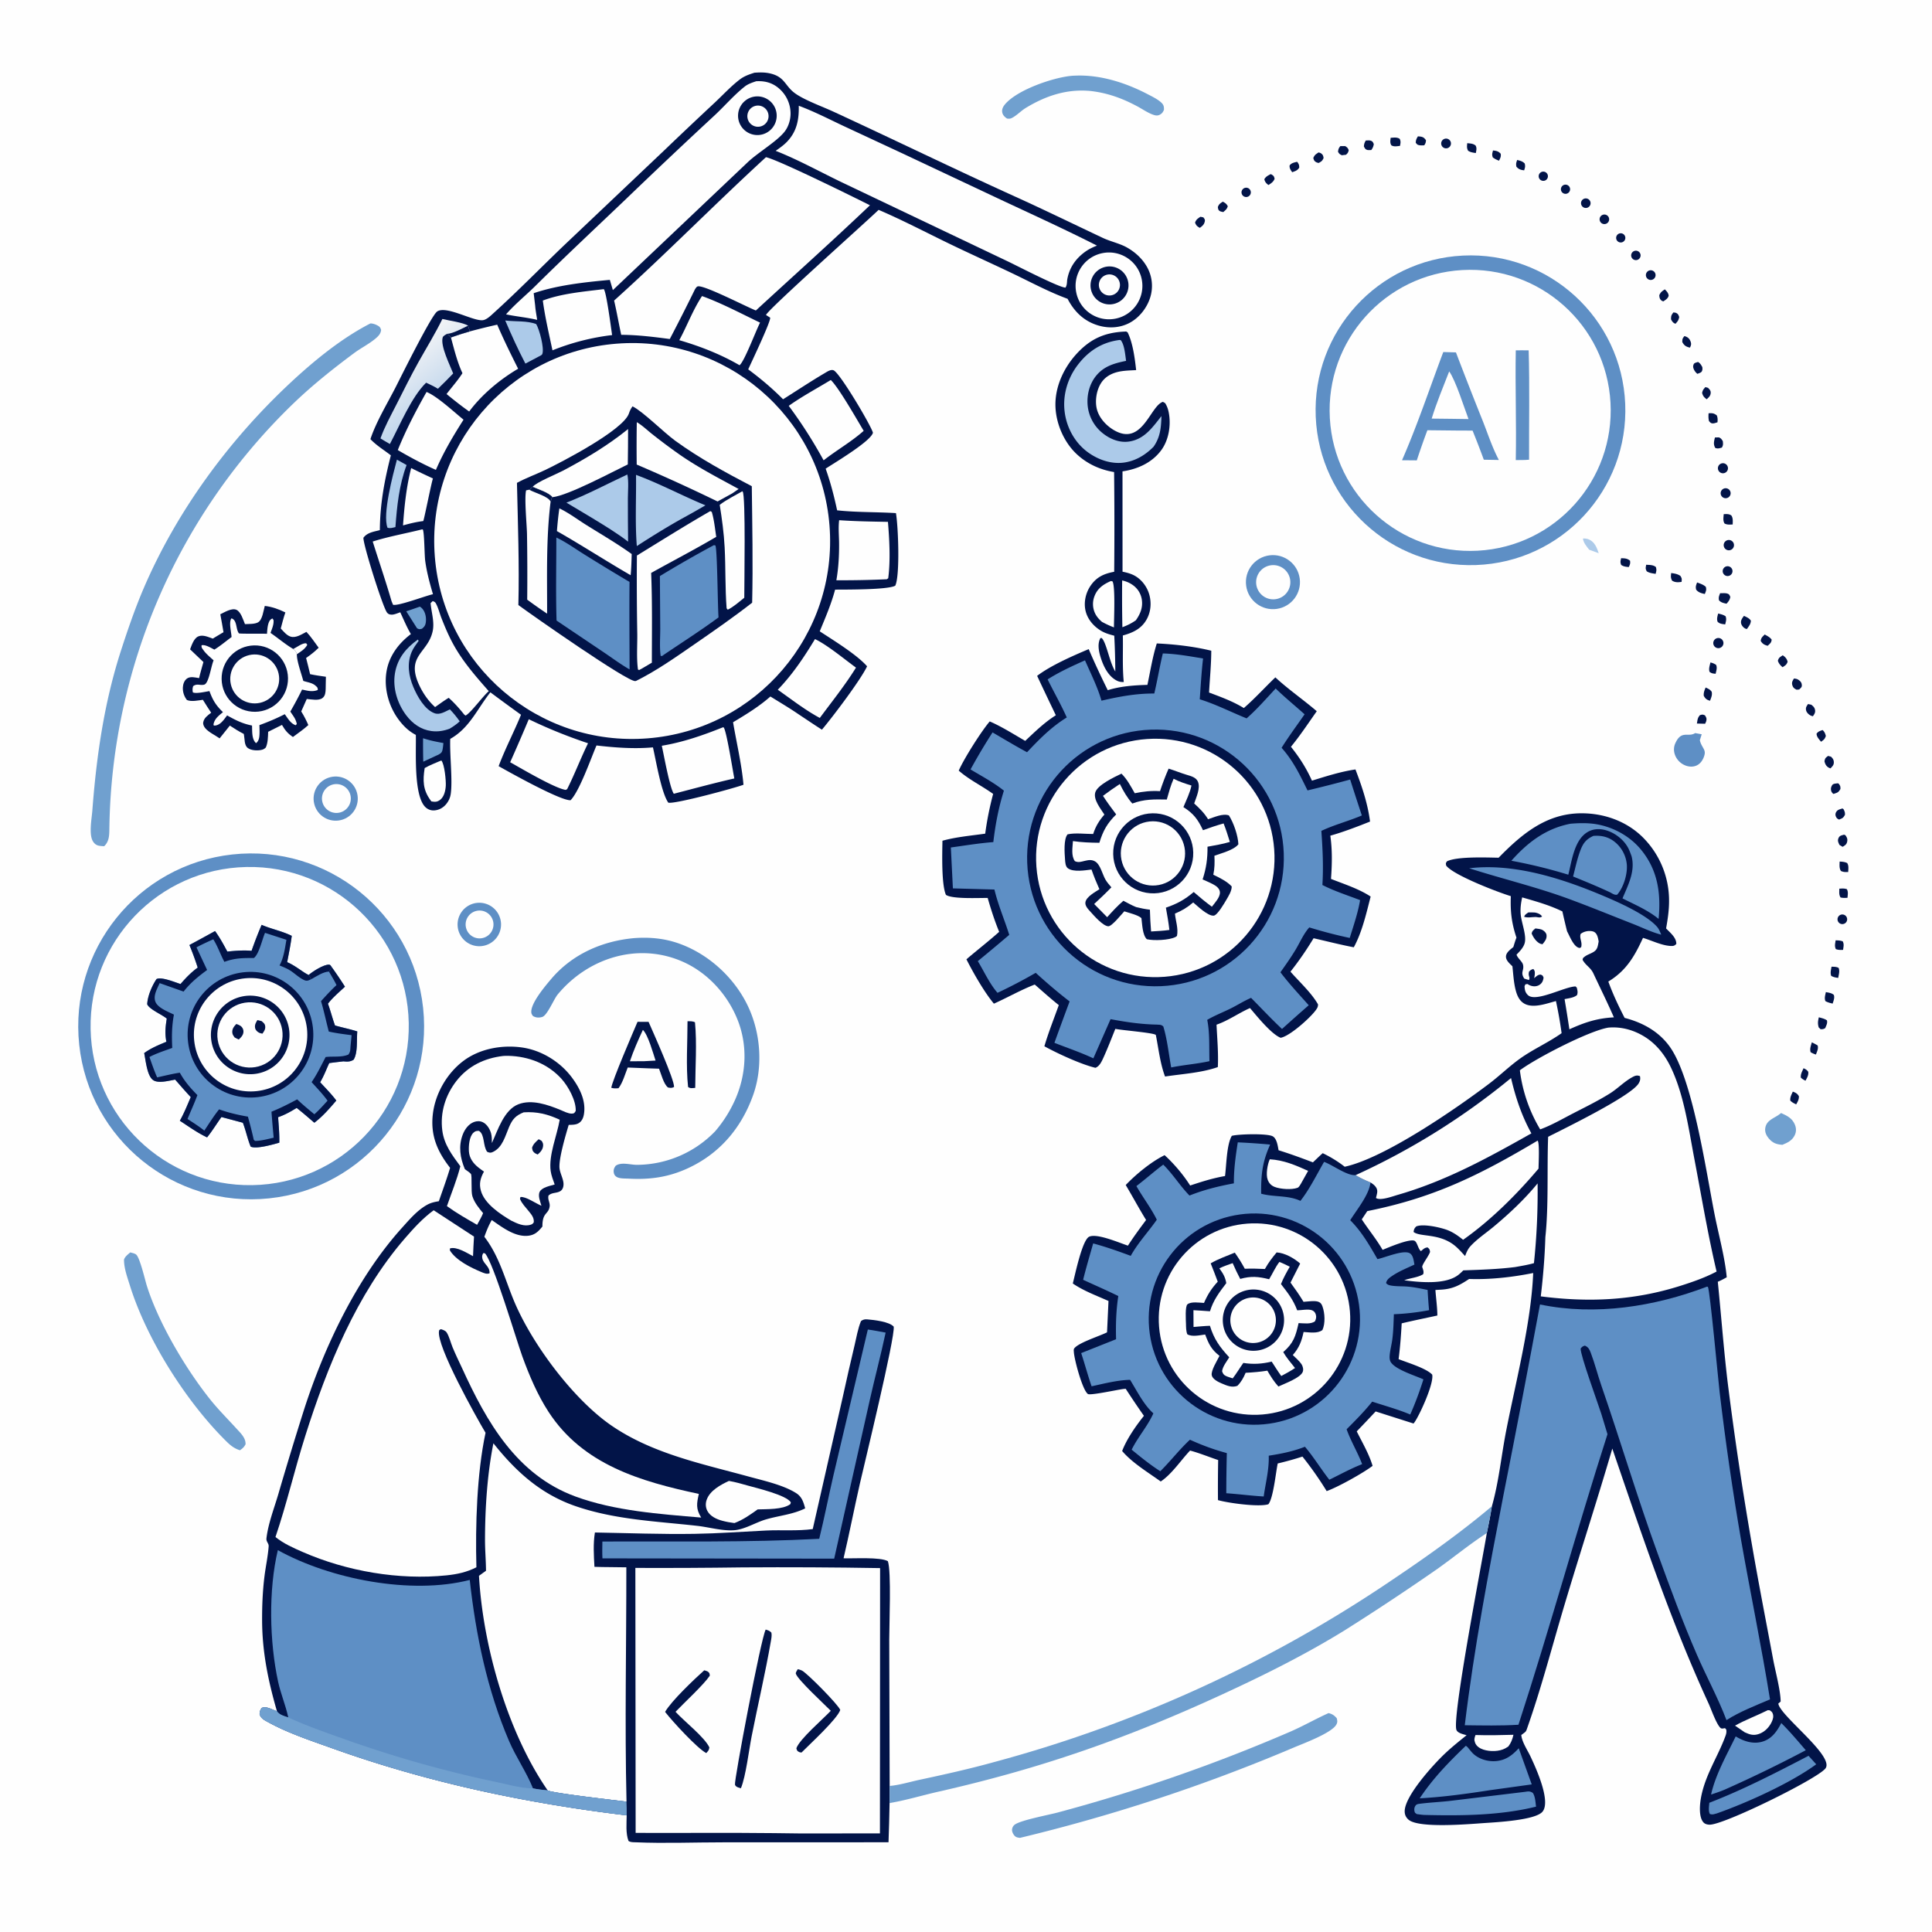 <svg xmlns="http://www.w3.org/2000/svg" style="display:block" viewBox="0 0 2048 2048"><defs><linearGradient id="a" x1="464.579" x2="425.076" y1="425.51" y2="375.449" gradientUnits="userSpaceOnUse"><stop class="stop0" offset="0" stop-color="#C1D6EC"/><stop class="stop1" offset="1" stop-color="#F1F3F6"/></linearGradient></defs><path fill="#FEFEFE" d="M0 0h2048v2048H0z"/><path fill="#021448" d="M1588.59 909.217c24.54-25.086 50.45-46.826 87.22-47.091 24.2-.174 48.11 8.177 65.49 25.321a94.7 94.7 0 0 1 27.97 68.191c-.02 9.662-1.45 19.041-3.14 28.529 4.29 4.528 10.99 9.732 10.83 16.453-1.86 1.87-2.79 2.22-5.48 2.15-9.57-.25-20.65-5.865-29.83-8.583-9.04 19.753-17.84 34.823-36.76 46.303 4.84 13.3 10.81 25.94 17.29 38.51 20.96 5.43 39.63 16.28 50.98 35.36 22.48 37.76 35.49 128.06 44.47 173.39 4.13 20.87 10.93 45.54 12.79 66.25-3.1 1.62-6.22 3.45-9.48 4.7 3.55 35.12 6.16 70.28 10.3 105.34a3623 3623 0 0 0 26.23 175.33c6.88 39.99 14.71 79.74 22.13 119.62 2.32 12.51 7.91 33.07 7.96 44.73l-2.47 2.12c1.53 12.88 60.68 56.32 49.75 69.04-9.96 11.6-107.15 59.4-122.47 59.36-2.33-.01-4.95-.59-6.6-2.39-5.24-5.73-3.94-19.33-2.64-26.35 4.48-24.12 17.78-43.04 25.98-65.43.85-2.33 1.21-4.22.76-6.71l-1.27-1.43c-1.61.16-3.51.94-4.79-.25-4.45-4.09-9.83-19.8-12.66-25.94-40.47-87.92-70.71-178.8-102.04-270.18-16.11 55.1-33.92 109.64-50.37 164.63-13.26 44.31-24.97 89.76-40.44 133.34-.62 1.73-1.26 2.37-2.7 3.44-.55.41-1.08.83-1.62 1.23-.44.32-.9.63-1.34.94.6 7.41 6.65 16.18 9.79 22.87 5.27 11.21 21.88 47.01 12.77 58.35-7.39 9.21-49.38 11.29-62.05 12.17-16.02 1.11-69.1 5.76-79.97-3.53-2.73-2.33-4.12-5.22-4.15-8.81-.17-16.22 30.56-49.84 42.36-61.03 7.36-6.99 15.35-13.4 23.26-19.76-3.18-.95-9.37-2.11-10.75-5.57-5.09-12.75 28.55-185.56 32.17-208.7 2.02-9.43 3.82-18.91 5.39-28.43 7.39-25.8 10-53.81 15.18-80.21 10.29-52.46 26.45-114.14 28.61-167.04-22.05 4.43-45.41 7.09-67.92 6.32-10.36 6.85-17.6 10.71-30.3 11.36l-5.43.3c.63 8.95 1.99 18.15 2.06 27.08-12.6 2.75-25.28 5.3-37.81 8.3-.7 12.75-1.62 25.26-3.27 37.93 9.13 3.66 29.45 9.66 35.63 16.45 1.88 9.48-12.82 41.59-18.37 49.9-.44.66-.92 1.29-1.4 1.91l-40.19-12.81c-6.62 7.09-13.31 14.13-20.04 21.12 5.83 11.75 13.06 23.96 16.79 36.57-10.02 7.62-36.67 22.48-48.67 26.76a367 367 0 0 0-25.68-36.6c-8.67 2.83-17.34 5.18-26.21 7.3-2.06 9.52-4.63 36.73-9.91 43.22-9.92 3.26-42.9-1.33-53.43-4.37-.12-14.15-.05-28.31.21-42.47-9.86-3.3-19.76-7.38-29.78-10.07-9.83 10.36-19.29 24.95-31.11 32.8-13.34-9.64-30.2-19.7-40.89-32.3 4.65-12.45 14.67-26.87 23.08-37.3-6.62-9.44-13.05-19-19.32-28.68l-1.93.17c-5.53.51-35.59 7.2-38.16 5.35-5.8-4.18-14.44-36.64-14.86-44.49-.09-1.49-.41-2.89.63-4.12 5.1-6.07 26.46-12.66 34.54-16.74l1.55-33.24c-12.49-5.6-26.62-10.77-37.84-18.56 2.36-8.98 9.92-46.13 17.38-49.58 8.36-3.85 32.12 6.6 41.06 9.47 6.01-9.38 12.61-18.26 19.25-27.19-7.54-12.18-14.25-24.78-21.59-37.06 10.95-11.46 27.01-24.66 41.22-31.65 9.84 8.96 19.98 20.89 27.08 32.19 12.2-4.1 24.26-7.86 36.97-10.07 1.51-11.6 1.67-33.35 7.19-42.6 6.65-1.9 37.54-2.74 43.34.48 4.46 2.48 5.39 10.36 6.22 14.8 12.38 3.83 24.31 8.21 36.41 12.84 3.45-3.26 6.83-6.63 10.4-9.74 8.34 4.04 15.99 8.66 23.3 14.37 42.3-9.15 117.86-61.42 152.85-87.83 11.49-8.67 21.98-19.02 33.67-27.28 13.78-9.73 29.51-16.63 43.39-26.47a442 442 0 0 0-5.99-34.06c-9.72 2.57-23.81 7.94-33.25 2.87-5.41-2.91-7.9-8.55-9.39-14.23-2.14-8.15-2.59-17.13-3.51-25.5-2.75-2.77-7.08-6.21-6.82-10.55.25-4.24 4.87-7.39 7.8-9.84 1.04-3.33 1.98-6.739 3.31-9.961-5.15-15.451-6.61-27.712-5.97-43.987-13.91-4.202-61.04-22.339-68.55-32.422-.44-2.549-.57-2.429.91-4.526 10.7-5.263 41.6-4.035 54.69-3.797"/><path fill="#5E8FC5" d="M1312.1 1210.93c11.46.52 22.91 1.3 34.33 2.36-8.41 18.63-9.72 31.97-9.55 52.09 13.57 3.72 28.78 1.46 41.62 7.6 9.69-12.3 17.17-27.75 25.08-41.34 9.04 3.2 24.45 14.97 33.48 14.02 5.1 3.18 10.19 5.48 15.74 7.76-1.45 13.16-14.44 28.74-21.51 40.07 11.99 11.84 20.52 26.71 28.86 41.22 8.25-1.66 27.26-10.02 34.13-6.29 3.9 2.11 4.27 8.15 5.08 12.1-7.91 3.71-16.51 7.15-23.74 12.09-2.9 1.98-5.65 3.92-6.3 7.49 1.32 1.65 2.82 2.19 4.87 2.58 5.58 1.05 11.67.69 17.34 1.12 7.36.57 14.56 2.12 21.79 3.61.39 7.16.9 14.31 1.55 21.45a257 257 0 0 1-37.32 4.28c-.32 8.92-.5 17.99-1.67 26.84-.77 5.86-2.49 11.83-2.82 17.7-.09 1.68.07 3.84.8 5.39 3.94 8.43 26.41 15.14 35.02 19.12-3.97 12.58-8.61 25.21-13.96 37.26-12.9-5.47-26.99-9.26-40.32-13.67-8.4 10.53-17.65 19.78-27.14 29.3 4.48 12.64 11.68 24.34 16.46 36.97-11.85 4.62-23.34 10.95-34.77 16.53-8.97-11.43-16.42-23.87-25.87-34.97-12.78 5.01-24.89 7.38-38.36 9.49.41 15.28-3.26 28.29-5.34 43.23-13.23-.76-26.42-2.52-39.65-3.44.01-14.18.2-28.37.57-42.55-13.56-3.64-26.34-8.35-39.11-14.18-11.14 10.33-20.55 22.69-31.42 33.4-10.65-6.76-20.62-14.87-30.36-22.84 6.61-13.44 16.86-24.79 23.02-38.5-10.46-9.45-17.27-23.61-24.69-35.54-13.63.3-27.5 4-40.8 6.84-4.02-11.56-7.15-23.54-11.04-35.18l36.98-14.7c-.41-15.62.01-30.28 2.37-45.78-12.25-6.04-24.87-11.5-37.28-17.23 3.19-12.94 7-25.73 10.64-38.55 13.49 3.62 26.74 8.31 39.83 13.17 7.65-13.88 18.64-25.34 27.62-38.31-6.02-12.29-14.82-23.68-21.63-35.65 9.67-7.35 18.74-15.45 28.46-22.74 10.26 10.05 17.76 22.5 27.81 32.78 15.67-6.21 30.58-9.87 47.07-12.94-.15-14.47 1.9-29.2 4.13-43.46"/><path fill="#021448" d="M1314.6 1287.35c61.13-8.31 117.46 34.39 125.98 95.49 8.53 61.1-33.98 117.58-95.04 126.31-61.37 8.78-118.19-33.98-126.76-95.38-8.56-61.4 34.4-118.07 95.82-126.42"/><path fill="#FEFEFE" d="M1322.15 1297.09c55.72-4.23 104.37 37.38 108.84 93.08 4.46 55.7-36.94 104.53-92.62 109.24-56.02 4.73-105.21-36.98-109.71-93.02-4.49-56.04 37.43-105.05 93.49-109.3"/><path fill="#021448" d="M1353.3 1327.63c8.44.42 18.77 6.22 24.93 11.8l-10.24 20.16c4.84 6.68 9.57 13.31 13.8 20.39 4.23-.24 12.05-1.55 15.91.01 2.43.97 3.34 2.57 4.2 4.95 2.55 7.08 3.11 18.05-.07 24.93-5.06 4.05-13.88 2.39-19.98 2.09-1.99 9.66-4.81 16.98-11.44 24.42 3.01 3.02 6.7 6.03 9.11 9.53 1.53 2.21 2.44 5.64 1.48 8.24-2.4 6.5-19.44 12.56-25.82 15.62-4.76-5.21-8.17-10.77-11.74-16.81-7.66 1.23-15.28 1.88-23.01 2.26-2.31 5.4-4.57 9.59-8.74 13.82-5.97 2.19-11.24-.27-16.79-2.61-3.42-1.43-9.46-4.4-10.37-8.46-1.11-5.01 5.84-15.83 8.19-20.71-8.64-6.72-11.4-12.54-15.18-22.62-5.58.72-13.83 2.74-18.89-.21-1.44-3.23-1.36-7.78-1.46-11.31-.11-3.47-1.06-18.25 1.54-20.45 3.81-3.23 12.83-1.72 17.57-1.51 3.88-8.95 7.97-15.34 14.57-22.53-2.3-6.52-4.99-12.96-7.49-19.42 7.98-4.67 17.02-7.84 25.57-11.35 3.92 5.56 7.4 11.06 10.59 17.08 7.13-.34 14.19-.04 21.32.26 3.5-6.38 7.75-12.02 12.44-17.57"/><path fill="#FEFEFE" d="M1356.18 1337.73c3.81 1.43 7.4 3.23 11.04 5.02-3.48 6.05-6.75 11.93-9.34 18.42 7.31 9.43 12.96 16.51 17.22 27.83 4.37-.06 11.41-1.55 15.51-.13 2.21.77 3.58 2.41 4.22 4.62.79 2.69.24 4.72-.9 7.14-4.48 3.37-11.97 2.05-17.37 1.91-3.17 14-5.27 21.09-16.28 30.73 3.44 6.01 8.21 11.46 12.51 16.9-4.74 3.14-9.56 5.81-14.6 8.45-3.59-4.92-6.82-10.18-10.16-15.27-10.28 2.47-19.6 3.08-30.02 1.4-3.89 5.38-7.2 11.07-11.27 16.36-2.4-.77-5.03-1.49-7.31-2.57-2.5-1.18-3.1-2.55-3.98-5.03.77-5.3 4.87-10.11 7.59-14.7-10.04-10.97-16.06-19.01-20.46-33.42-5.79.18-11.61.8-17.39 1.26l-.09-17.78c5.84.26 11.68.75 17.52 1.14 3.62-11.93 9.9-20.11 17.3-29.82-1.14-6.61-3.51-10.36-7.37-15.69 4.58-2.23 9.33-3.84 14.12-5.54 2.51 5.7 5.08 11.26 8.01 16.75 11.59-3.23 19.18-2.49 30.67.34 3.72-6.15 6.45-12.54 10.83-18.32"/><path fill="#021448" d="M1321.91 1367.64a32.47 32.47 0 0 1 31.12 10.25 32.47 32.47 0 0 1 6.36 32.14 32.45 32.45 0 0 1-24.87 21.33c-17.46 3.19-34.25-8.23-37.69-25.65-3.45-17.41 7.72-34.37 25.08-38.07"/><path fill="#FEFEFE" d="M1324.41 1375.71c12.91-2.14 25.18 6.4 27.65 19.25 2.48 12.85-5.74 25.33-18.52 28.14a24.13 24.13 0 0 1-23.29-7.61 24.138 24.138 0 0 1 14.16-39.78"/><path fill="#5E8FC5" d="m1809.42 1363.92 1.03.18c2.13 3.31 11.04 100.07 12.41 111.48 6.17 52.3 13.72 104.43 22.65 156.33 9.93 56.58 21.63 112.74 30.77 169.49-15.5 6.65-31.87 12.92-46.14 21.98-8.91-23.42-21.33-46.26-31.35-69.31-15.11-34.74-28.43-71.15-41.4-106.78-21.5-59-39.39-119.28-59.91-178.63-3.96-11.46-6.97-23.59-11.27-34.84-1.37-3.61-2.56-5.81-6.14-7.41-2.54.8-2.79 1.04-4.52 3.09-.27 7.35 17.98 56.97 21.9 69.23l6.54 21.57c-32.82 102.22-61.11 205.92-94.37 308-18.92 1.2-37.96.74-56.9.53 9.88-82.03 25.41-163.4 41.1-244.47 13.3-67.11 26.18-134.3 38.65-201.58 58.7 12.25 121.5 2.25 176.95-18.86"/><path fill="#FEFEFE" d="M1704.94 1089.32c13.54-1.21 26.82 2.48 38.33 9.61 12.52 7.75 21.55 19.26 27.87 32.43 14.1 29.39 18.9 65.35 24.96 97.14 7.59 39.79 14.26 79.97 23.55 119.39-11.98 6.38-25.22 10.97-38.15 15.08-49.52 15.74-97.16 17.77-148.21 11.24 2.48-20.7 4.22-41.89 4.85-62.74 3.59-32.97 1.66-72.5 2.95-106.42 17.05-8.65 87.67-42.98 95.93-56.57 1.61-2.65 2.03-4.7 1.43-7.69-3.17-1.3-5.2-.53-8.15 1.08-8.54 4.65-15.54 12.12-23.82 17.29-12.71 7.95-26.5 14.63-39.8 21.53-10.67 5.54-21.45 11.76-32.7 16.01l-1.32.48a160.2 160.2 0 0 1-21.54-62.61c17.16-12.87 73.62-42 93.82-45.25"/><path fill="#FEFEFE" d="M1629.96 1209.09c2.22 2.65.98 24.97.95 29.7-23.05 27.33-50.65 54.83-79.95 75.44-5.04-4.03-10.09-7.68-16.11-10.1-7.37-2.95-26.38-7.24-33.63-4.03-1.96 2.04-2.37 3.03-2.78 5.82 6.78 5.44 26 1.34 42.28 13.41 4.58 3.39 8.46 7.96 12.34 12.12 1.47-3.86 2.82-7.28 5.63-10.37 7.07-7.73 16.43-13.91 24.48-20.61 16.61-13.83 33.09-29.28 46.75-46.02.34 27.93-.92 56.78-3.88 84.54-6.49 1.87-13.2 2.91-19.84 4.13-18.43 2.33-36.48 2.86-55.01 3.52-1.69 1.64-3.4 3.31-5.26 4.77-13.68 10.68-41.45 7.86-57.39 5.71 6.35-2.39 14.4-2.85 20.07-6.37.99-2.65-.13-4.92-.93-7.5-.73-2.38 7.15-12.09 8.24-16.26-.51-2.78-.51-2.84-2.63-4.68-3.29.28-4.48 1.88-7.02 3.91-3.13-2.15-3.93-10.15-7.22-11.11-6.1-1.76-27.01 7.15-33.43 9.8-6.6-11.39-14.89-21.37-22.07-32.32l5.83-8.77c70.56-14.09 119.02-38.1 180.58-74.73m-28.2-66.33c4.82 20.61 11.3 40.05 21.57 58.65-45.81 25.86-90.57 50.45-141.4 65.11-5.48 1.58-16.59 5.73-21.97 4.05-.48-.15-.92-.42-1.38-.64l.35-1.39c.87-3.65 1.93-6.59-.32-9.96-1.53-2.3-3.55-3.65-5.81-5.16-5.55-2.28-10.64-4.58-15.74-7.76a746 746 0 0 0 164.7-102.9m11.81-191.497c14.47 4.199 29.04 8.223 42.62 14.882a804 804 0 0 0 4.97 21.098c2.79 5.095 6.84 16.037 12.58 17.497.36.09.73.11 1.1.16 1.63-1.34 1.33-.59 1.56-2.56.51-4.439-2.18-7.93-.89-12.285 3.12-2.518 7.59-3.562 11.56-3.018 2.06.283 3.67 1.03 4.92 2.761 1.61 2.228 2.15 5.45 2.66 8.114l-.22 1.288c-.7 3.82-1.17 7.22-4.66 9.54-4.18 2.78-8.03 3.13-11.79 6.99-.41 2.25-.67 1.37.49 3.13 3.34 5.1 7.81 7.08 10.59 13.02 7.27 15.54 14.86 30.82 21.73 46.56-17.81.93-31.03 5.34-47.18 12.67q-2.385-16.02-5.1-31.98c4.26-.93 9.92-1.43 13.25-4.35.99-3.19.42-4.56-.26-7.78l-1.32-1.33c-11.42.09-42.29 17.28-50.57 9.14-2.9-2.85-3.34-5.62-3.54-9.44l.95-1.95 2.18-.34c.98.6 1.74 1.13 2.85 1.56 3.15 1.25 6.79 1.26 9.73-.59 2.99-1.89 4.01-4.44 4.47-7.78-1.03-2.25-.89-2.26-3.16-3.17-2.68.08-3.99 1.46-5.97 3.08l-.86.71c.27-1.42.63-2.95.69-4.4.11-2.3.01-3.54-1.56-5.31-2.4.69-2.79 1.01-4.56 2.81-.41 2.01-.5 2.94.07 4.98.58 2.06.46 1.9-.04 3.87-1.78-.4-3.38-.92-5.1-1.51-4.41-6.79.01-8.28-1.24-14.48-.72-3.61-5.7-6.89-6.94-10.87 3.31-3.41 7.11-7.24 8.55-11.9 2.5-8.073-3.47-22.277-4.16-31.074-.48-6.172.3-11.759 1.6-17.743"/><path fill="#021448" d="M1627.6 984.162c2.48.348 5.74.541 7.9 1.898 1.8 1.131 3.64 2.93 3.89 5.143.47 4.054-1.88 6.874-4.33 9.757-.32-.07-1.96-.44-2.11-.5-4.21-1.643-7.82-6.998-9.35-10.984.69-2.928 1.78-3.371 4-5.314m-7.53-16.924c.36-.009.71-.027 1.07-.029.58-.003 1.17.012 1.75.014 1.78.007 3.74-.093 5.47.348 2.63.67 4.83 1.721 6.35 3.915-2.24 1.703-3.95.854-6.65.569-4.05-.045-8.6 1.182-12.46-.283.96-2.471 2.4-3.008 4.47-4.534"/><path fill="#5E8FC5" d="M1664.68 873.198c6.88-.602 14.1-.846 20.99-.301 20.22 1.602 40.44 11.697 53.47 27.299 18.12 21.693 21.69 46.56 19.06 73.881-11.56-9.451-25.05-15.032-38.28-21.748 6.04-14.424 13.67-28.596 9.65-44.606-1.01-2.769-2-5.588-3.32-8.229-4.49-9.026-13.87-16.398-23.46-19.272-6.52-1.957-13.56-1.871-19.58 1.584-14.47 8.31-16.95 30.543-20.73 45.418a539 539 0 0 0-60.37-14.793c17.36-19.578 36.56-34.162 62.57-39.233M1553.8 1850.64c1.62.81 2.65 2.36 3.8 3.74 1.44 1.73 2.85 3.56 4.54 5.06 6.07 5.37 14.85 7.93 22.84 7.44 10.85-.65 17.94-6 24.94-13.68l13.78 38.34-44.11 6.11c-24.67 3.83-49.69 7.29-74.63 8.64 13.95-21.06 30.69-38.26 48.84-55.65m334.44-24.13c9.2 9.11 17.51 19.03 25.96 28.82-27.4 14.49-55.27 28.06-83.57 40.69-5.46 2.54-11.12 4.38-16.83 6.28 4.74-21.19 16.65-42.13 26.12-61.63l.84.5c8.28 4.86 17.75 7.83 27.28 5.1 10.07-2.88 15.64-10.98 20.2-19.76"/><path fill="#5E8FC5" d="M1557.39 920.408c45.47-5.475 94.47 9.571 135.97 26.643 17.81 7.325 50.77 21.397 63.08 35.281 2.12 2.382 3.31 5.546 4.52 8.451-9.94-2.5-20.43-7.679-30.01-11.427-22.49-8.799-44.9-17.982-67.55-26.344-34.55-12.754-70.91-21.407-106.01-32.604m131.68-34.333c8.54-.633 15.97.972 22.79 6.508a34.7 34.7 0 0 1 12.67 24.498c.6 10.074-3.59 23.709-10.24 31.287-2.86.715-5.28-1.341-7.88-2.634-12.79-5.966-25.79-11.306-38.86-16.612 2.25-8.675 4.17-17.867 7.21-26.285 3.07-8.525 6.03-12.951 14.31-16.762M1616.78 1899.4c3.45-.56 5.23-.76 8.13 1.22 2.6 4.08 2.7 9.77 3.37 14.5-38.12 9.42-79.52 9.76-118.53 8.79-2.63-.13-5.26-.56-7.88-.89-1.28-.99-2.01-1.13-2.4-2.8-.55-2.36-.24-4.59 1.3-6.51 1.03-1.29 3.02-1.49 4.6-1.69 10.41-1.33 21-1.79 31.45-2.96zm300.34-38.19 8.14 9.02c-26.86 19.77-73.58 40.88-105.38 52.07-2.92.74-4.44 1.57-7.33.59-1.83-3.25-.84-8.22-.62-11.86 35.8-13.83 71.16-32.07 105.19-49.82"/><path fill="#FEFEFE" d="M1346.01 1228.89c15.08.93 27.08 6.19 40.65 12.27l-7.68 13.71c-.98 1.46-1.9 3.6-3.59 4.25-6.01 2.3-18.35 1.46-24.36-1-3.66-1.5-5.88-3.95-7.25-7.63-2.05-5.53-.19-16.37 2.23-21.6M1874 1812.84l2.07.16c1.4 1.1 2.32 1.48 3.01 3.21 1.27 3.19.39 6.18-1.02 9.16-2.67 5.66-7.48 10.61-13.48 12.68-5.78 1.99-9.72.72-15.08-1.73l-10.31-7.07c11.02-6.15 23.43-10.73 34.81-16.41m-309.92 26.35c13.44.45 26.79.15 40.23-.24-1.12 4.78-2.44 8.49-5.45 12.42-1.01.66-2.02 1.32-3.08 1.9-6.59 3.6-16.34 3.67-23.36 1.39-3.59-1.17-7.32-3.48-8.73-7.17-1.29-3.39-.78-4.97.39-8.3"/><path fill="#021448" d="M799.708 77.088c5.702-.39 11.081-.533 16.713.774 15.852 3.677 15.457 13.247 26.483 21.135 10.156 7.266 28.53 13.819 40.174 19.191 64.345 29.69 128.112 60.797 192.642 90.047 31.31 14.192 62.16 29.237 93.24 43.916 8.32 3.928 18.27 5.922 26.05 10.419 8.2 4.748 15.07 10.9 20.06 19.025a41.05 41.05 0 0 1 4.77 31.729c-3.07 11.801-11.46 23.008-22.24 28.815-10.39 5.6-22.53 6.184-33.73 2.767-14.59-4.45-24.64-14.098-31.75-27.317l-.46-.855c-19.94-7.303-39.25-17.776-58.41-26.919-22.93-10.936-46.09-21.342-68.94-32.444-24.196-11.755-48.208-24.326-72.931-34.916-13.179 12.796-117.153 105.453-119.393 111.446l4.419 2.807c.89 3.831-20.127 47.808-23.261 54.827 13.245 9.861 25.318 19.964 36.938 31.711 14.797-9.313 29.429-19.068 44.496-27.927 2.476-1.455 6.173-3.968 9.058-2.788 6.699 2.74 39.659 58.431 41.721 66.182-2.34 9.098-40.423 31.691-50.131 38.084 5.193 14.587 8.919 29.061 12.163 44.164 20.713 2.245 41.587 1.666 62.354 2.964 2.439 14.197 4.402 66.023-.704 76.897-7.461 4.488-52.932 4.115-63.793 4.22-4.056 15.214-10.29 29.665-16.286 44.188 14.414 9.459 39.255 24.616 50.19 37.079-6.925 14.653-36.688 53.912-47.888 67.175-8.329-5.299-16.506-10.869-24.744-16.312-9.679-6.657-19.886-12.651-29.866-18.852-11.738 10.452-26.096 19.239-39.574 27.28 3.69 21.893 9.065 44.192 11.055 66.264-8.486 3.273-73.512 20.961-79.738 18.963-7.437-10.673-13.014-44.667-16.255-58.583-20.052 1.772-39.916.291-59.84-2.013-5.795 13.451-17.975 48.345-27.462 58.03-10.413.763-64.268-29.339-76.268-36.107 6.937-18.513 16.248-36.164 23.731-54.484a2162 2162 0 0 1-32.48-23.779c-14 17.631-22.044 37.876-42.54 49.341-.688 16.989 2.636 44.046.511 58.435-.569 3.852-2.037 7.144-4.416 10.224-3.208 4.152-7.831 6.856-13.122 7.179-3.364.205-6.518-.94-9.007-3.199-13.064-11.852-9.971-59.505-10.439-76.841-7.147-3.71-12.464-8.746-17.367-15.049-10.898-14.01-16.393-32.865-13.972-50.522 2.36-17.219 12.516-31.005 26.081-41.3-4.331-7.316-7.655-15.408-11.255-23.113-2.463.825-6.297 2.527-8.879 2.51-2.21-.014-3.851-.484-5.214-2.292-4.551-6.038-25.21-71.577-24.965-79.185 4.007-5.615 11.122-6.466 17.419-8.12.209-27.746 4.812-52.523 11.682-79.274-7.34-5.701-15.221-10.408-21.672-17.175 5.989-18.26 18.04-37.998 26.848-55.276 5.287-10.371 37.577-75.583 43.832-79.983 9.586-6.744 38.593 10.608 48.601 9.153 4.202-.61 8.757-5.252 11.786-7.994 25.286-22.888 49.47-47.643 74.112-71.272L704.452 159.07a5091 5091 0 0 1 53.309-50.382c8.557-8.018 17.015-17.193 26.297-24.319 4.855-3.727 9.921-5.42 15.65-7.28"/><path fill="#FEFEFE" d="M653.378 364.333c115.587-9.248 216.762 77.01 225.913 192.605s-77.192 216.697-192.794 225.751c-115.465 9.043-216.422-77.175-225.562-192.632s76.994-216.487 192.443-225.724"/><path fill="#021448" d="M670.499 430.747c10.788 5.217 33.305 27.792 45.391 36.554 25.674 18.615 53.025 33.436 81.044 48.105.487 41.116 1.338 82.365.377 123.473-19.88 15.505-40.578 29.851-61.318 44.169-20.002 13.809-39.86 27.831-61.659 38.722-.304.07-.602.171-.911.209-8.174.999-109.197-69.709-123.931-80.591 1.075-43.044-.535-86.471-1.496-129.531 9.498-5.171 20.016-8.931 29.806-13.609 17.89-8.548 83.156-42.415 88.937-60.096.848-2.593 1.674-4.347 3.212-6.617.179-.265.365-.525.548-.788"/><path fill="#5E8FC5" d="M589.749 569.821c10.254 4.799 19.876 11.815 29.478 17.809a2404 2404 0 0 0 48.096 29.248c-.297 30.901-.016 61.82.057 92.723-9.339-5.288-18.331-12.038-27.251-18.043l-50.149-33.733c-.912-29.258-.212-58.722-.231-88.004m167.022 8.059 1.622.326c2.056 6.083 2.309 63.114 3.278 76.273-18.836 13.86-38.761 26.612-58.149 39.701-1.912 1.427-.851 1.044-3.164 1.201-1.359-9.349-.435-19.662-.461-29.148l-.388-55.578a1223 1223 0 0 1 57.262-32.775"/><path fill="#FEFEFE" d="m752.991 541.785 1.519.88c2.533 8.469 3.39 17.681 4.732 26.413-22.549 13.29-46.092 25.497-68.988 38.239 1.274 31.66.768 63.47.747 95.155l-10.587 6.248-2.934 1.566-1.194-.503c-1.67-11.934-.617-25.434-.744-37.534q-.735-41.671-.404-83.347c25.85-15.841 51.562-32.02 77.853-47.117m-77.965-94.259c5.686 3.284 11.066 8.496 16.244 12.597a620 620 0 0 0 26.601 19.96c20.922 14.898 42.694 26.024 65.118 38.26l-6.693 4.629-15.634 8.615a1923 1923 0 0 0-85.728-39.133q-.264-22.464.092-44.928m-110.324 68.487c5.465 2.407 17.758 6.307 20.943 11.011-2.131 2.153-.767 2.795-1.97 4.74-4.9 39.151-3.63 79.358-3.717 118.734a553 553 0 0 1-21.102-14.841q.345-34.83-.214-69.656c-.215-10.2-2.929-37.842-.937-46.213l3.248-.682c1.657-.878 2.465-1.756 3.749-3.093"/><path fill="#021448" d="M564.702 516.013c5.465 2.407 17.758 6.307 20.943 11.011-2.131 2.153-.767 2.795-1.97 4.74-2.359-5.665-16.896-9.319-22.722-12.658 1.657-.878 2.465-1.756 3.749-3.093"/><path fill="#ACCAE9" d="M674.208 503.384c25.053 9.21 48.893 22.107 73.603 32.28a1062 1062 0 0 1-26.194 14.789c-15.897 8.956-31.256 18.497-46.571 28.404-1.941-24.874-.511-50.494-.838-75.473"/><path fill="#FEFEFE" d="M665.787 454.817c-.095 12.488.022 25.015-.294 37.497-16.347 7.853-63.377 33.101-79.848 34.71-3.185-4.704-15.478-8.604-20.943-11.011 4.14-4.984 24.767-13.231 31.813-16.942 24.162-12.726 48.029-27.018 69.272-44.254m121.087 65.964c.131.115.282.21.392.345 3.295 4.055 1.677 99.407 1.696 112.496-5.528 4.406-11.188 9.513-17.502 12.698l-1.218-1.491c-1.647-21.56-.951-43.147-2.09-64.713-.8-15.143-2.846-30.017-5.218-44.981 7.241-5.505 16.045-9.823 23.94-14.354"/><path fill="#ACCAE9" d="M665.014 502.982c1.606 7.666.572 17.63.561 25.548q-.024 22.814.23 45.626c-11.736-9.04-24.564-16.775-37.189-24.491l-28.182-16.875c22.058-8.513 43.151-19.82 64.58-29.808"/><path fill="#FEFEFE" d="M592.949 538.894c9.679 4.566 19.287 11.81 28.41 17.525 16.147 10.117 32.805 19.763 48.276 30.887-.242 7.488-.38 14.993-1.129 22.45-26.284-15.204-51.736-31.752-78.148-46.781.638-8.079 1.425-16.06 2.591-24.081m219.003-372.259c12.456 2.505 94.286 42.92 110.238 50.96-39.746 37.836-80.597 74.388-120.957 111.55-10.667-4.298-53.504-26.409-61.129-25.646-1.676.168-2.295 1.721-3.284 2.934a2116 2116 0 0 1-26.819 52.946c-17.212-2.284-34.095-4.381-51.497-4.459-2.595-12.085-4.716-24.268-7.515-36.309 54.827-49.302 106.605-102.134 160.963-151.976m34.772-54.532c16.026 5.951 31.506 13.916 46.958 21.213l64.148 29.867 102.61 48.337c34.28 16.051 68.63 31.672 102.39 48.841-4.25 1.667-8.25 3.525-12 6.162-10.53 7.414-17.49 17.441-19.59 30.273-.25 2.832-.17 5.646-1.78 8.09-6.67-.013-50.95-22.934-60.56-27.525l-173.887-82.837c-24.162-11.441-47.935-24.859-72.775-34.632 4.199-2.972 8.459-5.899 12.031-9.632 10.52-10.994 12.767-23.582 12.455-38.157m-45.111-25.995 1.402-.05c9.609-.254 17.551 2.486 24.509 9.329a35.12 35.12 0 0 1 10.497 25.359c-.098 6.844-2.416 14.169-6.84 19.463-8.666 10.374-27.199 21.152-38.412 31.619l-143.111 135.71-3.198-10.861c-26.456 2.451-55.464 5.535-80.729 14.129l1.59 13.322c.351 4.929 1.398 10.049 2.11 14.953-10.767-2.589-22.117-3.535-33.012-5.838 9.32-10.723 21.007-20.139 31.172-30.195 31.391-31.059 63.616-61.19 95.565-91.663a6853 6853 0 0 1 94.068-88.829c10.698-9.916 20.793-21.752 32.158-30.76 3.594-2.847 7.942-4.246 12.231-5.688"/><path fill="#021448" d="M797.827 102.796c10.861-2.733 21.905 3.755 24.805 14.572s-3.417 21.961-14.189 25.026a20.5 20.5 0 1 1-10.616-39.598"/><path fill="#FEFEFE" d="M800.205 112.397a11.235 11.235 0 1 1 6.068 21.63 11.235 11.235 0 0 1-6.068-21.63m-341.49 524.765c1.529.641 2.424.875 3.269 2.366 2.503 4.417 4.014 10.621 5.89 15.447 3.881 9.983 8.141 19.995 13.396 29.34 10.044 17.862 23.396 33.055 36.858 48.35-6.242 5.305-19.406 23.435-24.672 25.877l-1.458-1.178c-4.982-6.256-10.371-12.323-16.352-17.64-4.956 2.97-9.676 6.513-14.426 9.811-7.256-6.496-13.065-14.985-17.096-23.834-14.045-30.828 9.619-33.434 14.551-56.701 2.07-9.769-1.428-19.996-2.225-29.649zm39.345-285.851a668 668 0 0 1 29.001-7.144c6.848 15.908 14.397 31.255 22.187 46.711-19.412 11.416-38.368 27.217-51.89 45.328-8.306-5.847-16.153-12.065-23.997-18.504 5.529-7.277 11.956-14.44 16.858-22.118-5.56-11.954-8.769-25.154-12.196-37.851 6.616-2.418 13.268-4.473 20.037-6.422m670.36-82.932c19.16-3.951 37.9 8.394 41.83 27.563s-8.43 37.89-27.61 41.801c-19.14 3.905-37.83-8.437-41.75-27.577-3.93-19.141 8.39-37.842 27.53-41.787"/><path fill="#021448" d="M1169.47 283.542c10.52-3.677 22.02 1.878 25.68 12.399s-1.92 22.014-12.44 25.654c-10.51 3.63-21.96-1.928-25.61-12.423-3.65-10.494 1.89-21.962 12.37-25.63"/><path fill="#FEFEFE" d="M1171.88 291.686c5.7-2.275 12.16.467 14.48 6.145 2.33 5.677-.36 12.165-6.02 14.534-5.72 2.398-12.3-.33-14.65-6.074s.43-12.302 6.19-14.605M766.366 770.951l.785.17c3 3.616 9.812 46.893 11.261 54.076-21.492 4.876-42.808 10.702-64.143 16.221-4.33-6.305-10.504-40.995-12.731-50.886 22.412-3.699 43.824-11.12 64.828-19.581m-205.836-8.533c20.793 10.038 40.881 18.11 62.816 25.483-7.827 15.972-14.148 32.649-22.127 48.602l-1.494.835c-11.382-1.562-47.321-22.846-58.927-29.329a2085 2085 0 0 0 19.732-45.591m303.399-84.956c13.232 6.317 31.269 21.398 43.45 30.243-11.422 18.479-25.422 35.869-38.344 53.341-15.532-8.329-30.117-19.757-44.56-29.884 15.661-16.234 27.851-34.485 39.454-53.7M744.175 313.847l.901.324c20.726 7.615 40.689 18.306 60.624 27.833-4.322 8.275-16.777 41.588-21.776 45.148-19.896-11.568-41.801-20.13-63.858-26.545 8.383-15.442 14.388-32.032 24.109-46.76m136.496 88.971c8.492 8.085 27.727 42.013 34.869 53.878-12.946 11.566-28.744 20.476-42.472 31.278-11.128-20.288-23.158-39.171-36.968-57.752 14.005-10.001 29.839-18.436 44.571-27.404m-240.693-96.309c2.733 2.049 7.841 41.96 8.89 48.689a247.5 247.5 0 0 0-63.225 16.169c-3.68-17.47-7.878-35.065-10.233-52.761 19.803-7.523 43.584-9.498 64.568-12.097m-192.59 254.66.783.091c1.74 3.146 1.697 26.884 2.587 33.392 1.657 12.106 4.754 23.555 8.21 35.233-7.9 1.712-37.024 12.82-42.345 11.19l-1.547-3.74c-6.143-21.215-13.371-42.202-19.981-63.289 16.899-5.353 35.044-8.538 52.293-12.877m442.156-9.735c17.188 1.193 34.477 1.457 51.699 1.771 1.586 19.062 2.778 40.774.312 59.746l-1.538 1.088a1027 1027 0 0 1-53.432 1.046c2.276-13.135 3.017-26.276 2.884-39.602-.079-7.928-.927-16.187.075-24.049M452.157 415.509c11.074 4.354 29.229 21.315 39.205 29.373-11.114 17.459-21.057 34.163-29.298 53.212-13.694-6.067-27.455-13.429-40.381-21.012 8.435-21.062 19.282-41.831 30.474-61.573"/><path fill="url(#a)" d="M468.956 338.13c6.575 1.683 22.086 3.693 27.153 7.1l1.951 6.081c-6.769 1.949-13.421 4.004-20.037 6.422-1.207-1.454-2.735-2.62-4.164-3.854-1.404.876-4.059 2.139-4.554 3.732-2.761 8.89 7.725 29.631 11.092 38.265-5.239 5.551-10.692 10.871-16.15 16.205-4.051-2.461-8.246-4.415-12.534-6.413-15.533 15.064-28.03 45.468-38.409 64.999-3.411-1.821-6.687-3.931-9.989-5.942 4.391-12.302 10.857-24.015 16.783-35.639 7.729-15.161 15.263-30.543 23.574-45.393 8.502-15.19 17.604-29.912 25.284-45.563"/><path fill="#021448" d="M473.859 353.879c6.309-.202 16.432-5.901 22.25-8.649l1.951 6.081c-6.769 1.949-13.421 4.004-20.037 6.422-1.207-1.454-2.735-2.62-4.164-3.854"/><path fill="#ACCAE9" d="m442.949 677.955.825 1.417c-2.685 3.716-5.613 7.494-7.403 11.739-5.156 12.223-3.227 25.223 1.774 37.104 4.146 9.849 12.015 24.137 22.566 27.878 5.578 1.977 11.192-1.808 16.174-4.117 3.929 4.003 7.179 8.098 10.437 12.655-3.342 3.149-6.789 5.464-10.695 7.83-6.291 2.356-12.589 3.393-19.301 2.493-11.088-1.486-20.005-7.856-26.657-16.636-9.42-12.433-14.594-29.074-12.01-44.6 2.623-15.762 11.74-26.815 24.29-35.763"/><path fill="#FEFEFE" d="M435.852 496.195a863 863 0 0 0 23.08 10.975c-1.947 5.847-9.425 44.203-10.306 45.191-7.407.901-14.223 2.599-21.407 4.594 1.455-20.621 3.524-40.642 8.633-60.76"/><path fill="#ACCAE9" d="M535.588 339.748c10.264 1.325 23.301.031 32.816 3.804 3.377 5.678 8.646 25.223 6.533 31.525-.515 1.535-2.44 2.071-3.768 2.825l-14.232 7.534c-7.723-14.855-14.818-30.272-21.349-45.688"/><path fill="#FEFEFE" d="M467.813 806.111c3.464 3.968 5.012 21.363 4.75 26.585-.252 5.046-1.652 11.766-5.906 15.074-3.274 2.545-5.533 2.364-9.349 1.757-.294-.39-.592-.777-.882-1.17-8.191-11.132-8.308-21.041-6.239-34.199 5.5-3.166 11.804-5.495 17.626-8.047"/><path fill="#ACCAE9" d="m420.757 487.231 10.232 5.742c-7.929 21.293-10.164 43.282-11.821 65.755-3.149.696-5.281 1.642-8.4.693-5.482-14.247 5.692-55.919 9.989-72.19"/><path fill="#70A0CF" d="M448.477 782.574c7.1 2.378 14.195 3.762 21.553 5.095-.271 2.421-.454 5.02-1.001 7.4-.678 2.949-1.981 3.546-4.459 5.027-5.327 2.36-10.593 4.882-15.883 7.326a700 700 0 0 1-.21-24.848m-3.393-139.499c.972.554 2.158 1.591 2.873 2.484 3.077 3.837 4.028 9.185 3.435 13.95-.417 3.359-1.522 4.929-4.112 6.99-2.675.633-2.728.716-5.19-.47l-11.427-18.033c4.831-1.549 9.621-3.276 14.421-4.921"/><path fill="#021448" d="M477.122 1237.95c-13.677-17.53-20.952-34.48-18.268-57.09 2.545-21.44 14.745-42.79 31.896-55.89 17.334-13.25 40.956-17.57 62.307-14.64 20.866 2.87 40.854 15.24 53.336 32.1 8.149 11.01 14.933 24.55 12.597 38.65-.617 3.72-2.038 7.27-5.362 9.39-3.131 2.01-7.204 1.84-10.78 1.98-2.995 10.09-11.145 37.14-9.642 46.66.733 4.65 3.077 8.99 3.917 13.65.652 3.61.066 8.08-3.442 10.05-4.016 2.25-8.625 1.08-12.247 4.55-1.084 4.48 1.835 7.49 1.209 11.64-1.293 8.58-7.8 5.86-7.661 21.16-4.291 5.26-7.914 8.94-14.944 9.77-14.021 1.66-27.94-9.16-38.756-16.63-3.332 5.84-5.589 11.44-7.847 17.75 15.681 20.36 21.475 43.88 31.111 67.25 18.843 45.68 62.909 104.83 103.496 132.76 43.315 29.82 95.778 40.52 145.598 54.16 15.71 4.31 36.521 8.84 50.25 17.51 6.178 3.89 7.774 9.49 9.641 16.2-13.295 6.6-27.895 7.64-41.94 11.82-10.564 3.14-22.365 10.58-33.266 11.35-12.867.91-26.516-3.22-39.298-4.65-43.308-4.85-86.183-6.42-127.927-20.54-37.385-12.64-63.952-36.62-88.073-66.98-6.516 32.63-8.845 68.87-8.897 102.15-.018 11.02.971 21.99 1.058 32.98l-7.444 5.32c4.132 74.36 30.19 165.81 72.795 227.48 3.213 2.75 73.26 10.67 83.602 11.95.091 4.84.341 9.72.171 14.56-106.711-12.85-210.867-34.79-312.174-71.12-22.679-8.13-47.362-16.25-68.462-27.97-3.76-2.08-7.231-3.83-8.525-8.26.447-3.07.428-4.07 2.371-6.59 5.416-2.04 10.888 2.02 16.043 3.51-9.254-32.02-15.535-62.28-15.725-95.73-.089-15.77.576-31.91 2.549-47.56 1.302-10.33 3.608-20.85 4.38-31.19.143-1.92-.387-2.77-1.237-4.38-.812-1.55-1.282-2.69-1.072-4.5 1.787-15.43 8.195-31.88 12.597-46.83a3999 3999 0 0 1 27.421-90.04c21.605-67.06 56.372-139.85 103.836-192.4 7.937-8.79 16.22-18.63 26.78-24.35 3.805-2.06 7.864-2.93 12.095-3.61 4.08-11.75 8.387-23.47 11.933-35.4"/><path fill="#5E8FC5" d="M294.523 1643.21c55.438 30.8 141.391 47.59 203.431 31.58 6.454 58.37 18.378 116.27 41.535 170.48 7.429 17.38 18.499 33.01 25.524 50.48 5.189 1.12 10.248 1.66 15.526 2.11 3.213 2.75 73.26 10.67 83.602 11.95.091 4.84.341 9.72.171 14.56-106.711-12.85-210.867-34.79-312.174-71.12-22.679-8.13-47.362-16.25-68.462-27.97-3.76-2.08-7.231-3.83-8.525-8.26.447-3.07.428-4.07 2.371-6.59 5.416-2.04 10.888 2.02 16.043 3.51 2.42 3.91 7.842 5.25 11.995 6.62l-.176-.83c-2.769-12.54-7.863-24.53-10.59-37.1-9.131-42.11-10.324-97.27-.271-139.42"/><path fill="#70A0CF" d="M664.312 1924.37c-106.711-12.85-210.867-34.79-312.174-71.12-22.679-8.13-47.362-16.25-68.462-27.97-3.76-2.08-7.231-3.83-8.525-8.26.447-3.07.428-4.07 2.371-6.59 5.416-2.04 10.888 2.02 16.043 3.51 2.42 3.91 7.842 5.25 11.995 6.62 19.361 8.85 39.814 16.03 59.878 23.13a1237 1237 0 0 0 161.151 45.44c12.082 2.5 26.097 6.63 38.424 6.62 5.189 1.12 10.248 1.66 15.526 2.11 3.213 2.75 73.26 10.67 83.602 11.95.091 4.84.341 9.72.171 14.56"/><path fill="#FEFEFE" d="m459.728 1282.93 42.744 27.92c-.522 6.88-.698 13.84-1.04 20.74-6.297-3.26-17.314-10.44-24.458-8.21l-.107 2.04c6.442 10.63 22.312 18.38 33.475 23.02 2.752 1.15 5.739 2.48 8.603 1.29.484-7.23-6.347-9.81-7.63-15.67-.508-2.32-.186-3.86 1.056-5.79l1.797.38c9.084 10.15 33.167 91.72 39.522 109.21 7.359 20.24 16.051 40.75 27.829 58.85 36.472 56.04 97.635 73.72 159.278 86.89-2.317 10.25-3.29 15.72 2.484 25.08-44.036-3.74-91.672-7.01-133.394-22.37-62.228-22.91-94.009-78.95-120.029-135.94-3.448-7.38-7.045-14.76-10.153-22.3-1.921-4.65-3.557-11.52-6.246-15.63-1.328-2.03-3.891-2.72-6.053-3.48l-1.71.87c-.108.35-.255.69-.323 1.05-2.992 15.71 39.525 91.48 49.319 107.93-9.251 43.36-10.845 98.06-9.685 142.58-10.251 5.21-20.266 7.37-31.65 8.55-50.476 5.21-105.876-4.4-152.244-24.66-10.006-4.37-20.58-9.01-29.097-15.96 11.936-35.21 20.349-71.72 31.577-107.2 23.32-73.69 54.381-150.14 105.491-209.26 9.353-10.81 19.045-21.48 30.644-29.93m73.612-163.56c1.92-.15 3.747-.18 5.678-.13 21.289.55 41.496 8.3 56.04 24.22 7.176 7.86 15.73 23.23 15.231 34.14-1.206 2-1.487 2.81-4.121 2.88-3.822.11-8.594-2.47-12.087-3.91-13.258-5.45-30.343-11.49-44.534-6.02-15.277 5.88-21.872 27.52-28.114 41.13-.072-3.36.028-7.06-.875-10.31-1.267-4.57-4.382-9.71-8.8-11.8-2.989-1.41-6.285-1.34-9.337-.2-5.673 2.13-9.657 7.61-11.79 13.07-4.894 12.54-2.867 24.9 2.15 36.94 1.732 1.36 5.105 3.38 6.404 5.04 1.438 1.84-.113 18.55 1.565 23.67 2.309 7.05 6.728 12.27 11.353 17.9-1.736 4.29-4.15 8.31-6.359 12.37-10.911-6.25-21.774-12.45-31.984-19.81 4.831-14.08 10.575-27.8 14.215-42.27-8.759-11.94-17.174-22.79-19.131-37.99-2.434-18.92 3.327-37.47 15.005-52.44 12.43-15.93 29.713-24.16 49.491-26.48"/><path fill="#FEFEFE" d="M555.143 1179.11c14.092-.88 25.476 1.91 38.175 7.85-2.888 16.87-11.908 37.54-9.574 54.41.661 4.78 2.663 9.67 4.231 14.23-4.695 1.46-13.182 2.91-15.75 7.51-2.363 4.23.492 10.74 1.717 15.03-5.808-2.3-16.771-10.12-22.276-9.22l-.466 1.97c2.019 4.98 5.857 8.75 9.185 12.89 2.967 3.69 5.944 7 5.429 12.01-1.213 1.44-1.214 1.78-3.117 2.41-7.127 2.35-14.339-1.16-20.639-4.21-11.749-6.93-28.362-17.87-32.258-31.67-2.178-7.72-.495-13.56 3.225-20.39-1.961-1.37-3.923-2.75-5.795-4.24-5.565-4.43-9.661-9.91-10.159-17.12-.382-5.53.308-15.98 4.929-19.96 2.11-1.82 3.031-1.77 5.657-1.87 6.466 3.91 4.066 15.95 8.78 22.24 2.418 1 3.472 1.34 5.952.2 10.377-4.79 13.127-16.93 17.223-26.43 3.64-8.45 6.999-12.2 15.531-15.64"/><path fill="#021448" d="M571.025 1207.61c1.033.4 2.276 1.28 3.242 1.84 1.055 1.94 1.634 2.78 1.466 5.08-.296 4.01-2.85 6.81-5.749 9.3-.958-.47-2.632-1.12-3.467-1.85-2.14-1.9-2.152-2.81-2.486-5.47 1.391-4.01 3.926-6.07 6.994-8.9"/><path fill="#FEFEFE" d="M772.697 1569.84c6.909 1.17 13.604 3.12 20.338 5.02 9.089 2.56 40.974 10.09 45.274 17.76l-.554 1.86c-7.956 5.89-25.074 5.19-34.6 5.55-7.943 5.64-15.449 11.06-24.633 14.49-4.297-.55-8.466-1.28-12.653-2.39-6.143-1.63-12.988-4.66-16.082-10.59-1.841-3.53-2.055-7.64-.796-11.4 3.356-10.03 14.714-16.1 23.706-20.3"/><path fill="#021448" d="M1226.25 682.08c18.65.823 39.6 3.229 57.75 7.709-.04 14.683-1.55 29.647-2.34 44.329 12.65 4.74 25.29 9.336 36.85 16.442 11.76-10.203 22.2-21.753 33.41-32.525 13.88 12.862 29.56 23.564 43.9 35.883-8.96 12.665-17.53 25.691-27.37 37.692 9.25 11.622 16.11 22.345 22.28 35.916 14.9-4.582 30.7-9.683 46.12-11.872 6.94 18.275 12.9 35.738 15.46 55.239-13.73 5.478-27.9 10.933-42.11 14.965 2.18 15.254 1.83 30.518.71 45.829 13.82 5.46 29.6 10.486 42.03 18.697-4.48 17.484-9.13 37.952-17.87 53.766-14.25-2.69-28.46-6.393-42.62-9.581-7.5 12.391-15.52 24.081-24.5 35.431 9.29 10.63 22.24 22.43 29.17 34.61.14 2.39-.69 3.84-2.01 5.75-5.68 8.18-27.93 28.13-37.58 29.72-9.98-3.94-25.16-22.92-32.5-31.5-12.14 5.39-22.77 13.21-35.46 17.62.7 14.89 2.12 30.06 1.37 44.94-17.44 6.17-37.66 7.22-55.94 10.02-5.13-13.54-6.92-29.61-9.72-43.84-.05-.1-.06-.24-.15-.31-2.78-2.32-35.96-4.88-42.83-6.38-4.08 10.12-8.03 20.46-12.56 30.39-1.89 4.13-4.12 9.24-8.53 10.89-15.1-3.55-40.42-15.25-54.12-22.83 4.28-14.69 10.13-29.2 15.27-43.63-8.75-6.95-17.07-14.46-25.49-21.8-14.87 5.76-28.76 13.77-43.31 20.27-10.28-12.35-21.84-32.66-29.12-47.03 11.5-9.83 23.4-19.012 34.71-29.116-4.83-11.78-8.67-23.686-12.18-35.908-9.42-.126-37.59 1.367-44.25-3.292-4.857-10.973-3.928-44.034-3.685-57.359 14.515-4.057 30.425-5.389 45.325-7.51 1.9-14.341 4.69-28.153 8.41-42.112-12.02-8.67-25.18-14.819-36.47-24.702 5.52-12.659 24.03-41.882 32.85-52.149 12.89 5.579 25.42 13.604 37.62 20.625 10.26-9.669 20.48-19.635 32.46-27.168a4564 4564 0 0 1-19.83-41.756c14.4-10.998 37.79-21.217 54.68-28.343 6.29 14.767 13.08 29.143 20.18 43.538 13.38-4.228 28.09-5.254 42.04-5.646 3.07-14.502 5.48-29.793 9.95-43.912"/><path fill="#5E8FC5" d="M1232.65 692.681c14.26.376 28.6 3 42.65 5.351-1.69 14.346-2.47 28.834-3.5 43.242 17.37 5.411 32.91 13.465 49.66 20.231 11.01-9.671 20.83-20.96 30.81-31.663 9.74 9.523 20.53 18.221 30.66 27.361-8.23 11.819-16.73 23.278-24.39 35.493 12.48 14.08 19.23 28.441 27.49 45.172 15.13-3.591 30.2-7.433 45.2-11.524 4.05 12.712 8.18 25.404 12.37 38.074-14.09 6.038-29 9.758-42.9 16.346 1.38 19.64 2.29 37.628 1.1 57.362 12.52 6.461 26.77 10.98 39.95 16.051-2.27 13.55-6.92 26.972-10.98 40.077a496 496 0 0 1-42.87-11.163c-6.07 6.76-9.91 15.975-14.6 23.759-4.92 8.17-10.48 16.02-15.99 23.8 9.17 12.12 19.88 23.59 29.99 34.95-9.51 8.31-18.94 16.69-28.31 25.15-11.29-10.53-21.92-22-32.81-32.97-7.2 3.08-14.04 7.44-21.05 10.96-8.45 4.24-17.21 7.57-25.43 12.34 2.84 13.82 1.91 29.69 2.38 43.8-13.33 2.96-27.15 3.89-40.56 6.66-2.64-14.23-4.16-29.65-8.36-43.44-2.36-2.13-3.81-1.73-6.91-1.98-16.82-.34-32.51-2.66-49-5.78l-18.25 41.53c-13.28-6.21-27.61-11.05-41.27-16.44a4260 4260 0 0 1 16.1-43.87c-12.53-9.63-24.24-19.71-35.92-30.33a543 543 0 0 1-40.5 21.2c-8.47-9.7-14.2-22.59-20.89-33.59 11.2-9.17 22.31-18.45 33.32-27.843-5.02-16.165-11.77-31.498-15.7-48.054l-44.03-1.222-2.17-43.352c14.94-2.064 29.98-4.571 45.02-5.714 2.22-18.859 5.55-36.433 11.22-54.538-10.8-8.613-23.55-15.386-35.38-22.466a643 643 0 0 1 23.34-39.264c12.13 7.09 24.2 14.341 36.56 21.015 13.21-14.012 25.64-26.669 42.12-36.863-6.08-13.673-13.68-26.889-20.29-40.356 12.29-7.844 26.3-14.28 39.62-20.174 6.01 13.736 13.38 28.359 17.46 42.743 18.58-4.305 36.81-7.756 55.98-7.58 3.32-14.097 5.67-28.398 9.06-42.491"/><path fill="#021448" d="M1220.27 773.442c74.9-2.526 137.74 55.982 140.56 130.868 2.82 74.887-55.44 137.96-130.31 141.08-75.29 3.13-138.8-55.524-141.64-130.83-2.83-75.306 56.07-138.577 131.39-141.118"/><path fill="#FEFEFE" d="M1216.04 783.38c69.38-4.743 129.56 47.467 134.65 116.824 5.09 69.358-46.82 129.796-116.15 135.226-69.83 5.48-130.78-46.882-135.91-116.73-5.12-69.849 47.54-130.543 117.41-135.32"/><path fill="#021448" d="M1238.77 814.787c6.51 2.007 12.83 4.64 19.44 6.614 4.33 1.292 9.76 2.663 11.68 7.297 2.82 6.804-1.86 16.546-4.01 23 5.67 5.195 10.71 10.091 14.71 16.723 6.32-2.016 15.57-6.436 22.1-4.061 5 7.82 9.64 21.276 10.05 30.614-5.07 6.302-17.91 9.374-25.41 12.155.34 7.012.29 13.245-1.17 20.138 6.29 2.918 14.91 7.257 19.53 12.436-.05 4.89-3.24 9.915-5.66 14.064-1.97 3.36-9.5 16.433-13.38 16.854-6.15.668-17.26-10.176-21.8-13.982-6.2 5.286-11.9 8.708-19.36 11.826.73 7.759 3.76 15.835 2.17 23.577-.69.65-.76.798-1.74 1.29-6.68 3.358-23 4.005-30.25 2.271-4.68-4.583-4.85-15.968-5.72-22.381-3.86-3.448-13.07-5.427-18.14-7.191-2.85 2.983-13.25 16.148-17.05 15.86-5.74-.435-14.97-11.138-18.74-15.319-2.51-2.782-6.23-6.399-5.39-10.437 1.19-5.74 10.27-10.527 14.79-13.52-3.11-6.888-5.89-13.752-8.39-20.886-6.86.856-18.94 2.938-24.9-1.217-2.81-1.96-2.94-6.551-3.17-9.659-.48-6.484-1.59-21.457 2.72-26.436 8.27-1.777 18.58-.337 27.11-.352 2.72-8.271 6.23-14.027 11.9-20.584-3.89-6.182-11.77-15.629-9.71-23.317 2.16-8.064 20.41-16.51 27.83-20.069 5.96 5.889 9.96 13.57 14.07 20.769 9.05-1.908 17.53-2.785 26.78-2.211 2.71-8.14 5.66-16.011 9.11-23.866"/><path fill="#FEFEFE" d="M1244.08 825.536c6.09 3.168 12.4 5.127 18.93 7.17-1.67 7.85-5.45 15.459-8.54 22.854 10.69 6.765 15.46 13.145 20.74 24.496 7.24-2.652 14.43-5.117 21.87-7.172 2.54 6.438 4.59 12.973 6.62 19.583-7.73 2.337-15.76 3.618-23.7 5.085.14 12.444-1.29 22.815-5.18 34.656 4.54 2.105 9.65 4.065 13.83 6.788 2.32 1.511 4.4 4.066 4.52 6.938.21 5.318-5.48 11.203-8.52 15.219-6.7-4.919-13-10.106-19.25-15.586-9.52 8.101-17.65 12.54-29.5 16.593 1.42 7.862 2.8 15.681 3.71 23.62-6.42.944-12.94 1.204-19.41 1.62-.67-7.702-1.03-15.361-1.25-23.088-5.05-.598-9.72-1.538-14.64-2.775-4.62-1.858-9.04-4.397-13.47-6.679-6.26 5.365-11.69 11.295-17.21 17.398l-13.76-13.977c6.24-5.763 12.36-11.566 18.26-17.673-2.22-2.59-4.65-5.338-6.35-8.292-3.07-5.316-5.4-15.948-10.86-19.136-3.7-2.158-7.14-1.55-11.12-.599-3.9.933-6.62 2.016-10.38.29-4.16-5.839-2.42-14.517-2.06-21.288 9.39 1.393 18.53 1.687 28.02 1.788 3.9-12.71 8.3-20.647 17.83-30.05-4.91-6.436-9.59-12.901-14.01-19.686 5.83-4.386 11.8-8.581 17.9-12.578 3.77 7.556 7.62 14.352 13.21 20.724 12.47-4.74 23.39-4.491 36.54-4.247 2.16-7.588 4.05-14.73 7.23-21.996"/><path fill="#021448" d="M1221.78 862.127c23.37-.373 42.64 18.213 43.11 41.576.48 23.364-18.03 42.714-41.39 43.286-23.5.576-42.99-18.064-43.47-41.569-.47-23.504 18.25-42.917 41.75-43.293"/><path fill="#FEFEFE" d="M1215.2 871.322c18.54-3.876 36.68 8.12 40.38 26.699 3.69 18.579-8.49 36.601-27.1 40.109-18.36 3.46-36.08-8.51-39.72-26.83-3.64-18.321 8.16-36.156 26.44-39.978"/><path fill="#5E8FC5" d="M246.274 905.771c100.834-11.055 191.476 61.881 202.253 162.749 10.777 100.86-62.409 191.3-163.302 201.8-100.501 10.46-190.514-62.38-201.249-162.85s61.856-190.687 162.298-201.699"/><path fill="#FEFEFE" d="M261.12 919.053c93.27-1.963 170.415 72.168 172.17 165.447 1.754 93.27-72.549 170.25-165.826 171.8-92.985 1.54-169.67-72.48-171.418-165.46-1.75-92.981 72.098-169.831 165.074-171.787"/><path fill="#5E8FC5" d="M277.348 980.374c10.414 4.518 21.669 6.587 31.925 11.668-1.179 9.368-3.1 18.648-4.863 27.918 8.567 3.42 18.71 12.22 22.867 13.5 4.122-3.67 15.811-11.1 21.472-10.9 1.552.05 1.917 1.32 2.782 2.44a442 442 0 0 1 14.139 20.93c-6.101 5.75-12.912 11.37-18.014 18.03 2.746 7.61 4.697 15.53 7.476 23.08 7.8 2.28 15.91 3.83 23.611 6.33-.802 8.73.707 22.58-3.902 29.96-3.562 2.27-6.614 2.16-10.812 1.75-5.01.61-10.048 1.15-15.045 1.86-3.123 6.78-5.731 13.88-9.596 20.28 5.788 6.29 12.005 12.56 17.128 19.41-7.137 8.31-14.502 16.9-23.305 23.51-6.185-5.29-12.313-10.68-18.731-15.69-6.381 3.89-12.533 7.4-19.652 9.81.598 8.97 1.489 18.04 1.25 27.03-6.528 1.85-24.574 7.07-30.363 4.17l-.437-1.09c-3.084-7.87-4.758-16.27-7.838-24.22l-22.684-6.04c-5.149 7.18-9.692 14.66-15.235 21.57-10.118-4.74-19.536-11.56-28.891-17.64 4.542-8 7.954-16.62 11.583-25.06-5.682-6.02-11.071-12.34-16.555-18.54-6.172 1-17.78 4.38-23.331.5-6.513-4.55-7.851-21.07-9.492-28.6 7.055-5.24 15.496-8.66 23.549-12.03-1.752-8.75-.979-15.87.393-24.54-4.985-4.27-18.53-9.84-20.745-15.24.427-8.67 5.08-19.58 9.905-26.69 5.283-2.61 19.561 3.45 25.433 5.26 5.648-6.54 11.212-12.32 18.22-17.41-2.643-8.13-5.51-16.04-8.797-23.93a1787 1787 0 0 0 27.165-14.808c5.001 6.862 9.035 14.278 13.022 21.758 8.177-.85 17.543-1.61 25.691-.78 3.275-9.345 6.763-18.452 10.677-27.556"/><path fill="#021448" d="M277.348 980.374c10.414 4.518 21.669 6.587 31.925 11.668-1.179 9.368-3.1 18.648-4.863 27.918 8.567 3.42 18.71 12.22 22.867 13.5l2.731 4.54c-2.613 1.05-4.313 2.28-7.19 1.08-5.358-2.22-10.309-7.22-15.249-10.34-3.461-2.18-7.482-3.75-11.252-5.33 4.482-8.15 5.736-18.12 7.292-27.179l-22.656-7.372c-3.02 6.756-6.287 22.491-11.859 26.701-11.685-.07-20.166-.03-31.25 4.06-4.191-7.83-6.993-16.44-11.748-23.907-6.049 2.665-11.973 5.417-17.815 8.507l11.255 24c-9.577 7.09-17.54 13.46-24.905 22.9l-25.403-8.97c-2.539 5.89-6.918 12.95-4.591 19.47 2.451 6.87 13.727 10.86 19.723 13.91-2.256 12.17-2.375 22.94-1.765 35.3-8.062 2.98-16.57 5.63-24.177 9.64 2.562 7.27 5.049 14.55 8.152 21.61 7.97-1.74 15.985-3.78 24.055-4.98 5.087 9.23 11.257 16.28 18.634 23.76-3.177 8.63-6.993 16.83-10.487 25.31 6.051 3.95 12.181 7.8 17.826 12.32 5.078-7.53 9.933-15.47 15.666-22.53 9.891 3.58 20.182 5.95 30.543 7.73 2.141 7.82 4.223 15.61 5.956 23.53.298 1.39-.015.56 1.523 2.19 6.567.02 13.409-1.99 19.832-3.39-.871-9.17-1.655-18.36-2.351-27.55 9.46-3.82 18.258-8.27 27.234-13.09 5.827 5.56 12.023 10.65 18.217 15.79 5.054-4.4 9.472-9.46 13.999-14.39-5.065-6.99-11.116-13.27-16.906-19.67 5.769-8.35 10.19-17.62 14.865-26.61 8.028-.99 16.644.58 24.081-2.57 2.373-3.07 2.011-5.33 2.349-9.14l1.085-11.44c-8.097-1.06-16.174-2.05-24.152-3.84-2.859-10.76-5.039-21.53-8.236-32.24 5.302-5.88 10.589-11.63 16.396-17.02-2.33-4.92-5.28-9.62-7.997-14.34 1.163-1.36 1.968-3.32 2.829-4.91a442 442 0 0 1 14.139 20.93c-6.101 5.75-12.912 11.37-18.014 18.03 2.746 7.61 4.697 15.53 7.476 23.08 7.8 2.28 15.91 3.83 23.611 6.33-.802 8.73.707 22.58-3.902 29.96-3.562 2.27-6.614 2.16-10.812 1.75-5.01.61-10.048 1.15-15.045 1.86-3.123 6.78-5.731 13.88-9.596 20.28 5.788 6.29 12.005 12.56 17.128 19.41-7.137 8.31-14.502 16.9-23.305 23.51-6.185-5.29-12.313-10.68-18.731-15.69-6.381 3.89-12.533 7.4-19.652 9.81.598 8.97 1.489 18.04 1.25 27.03-6.528 1.85-24.574 7.07-30.363 4.17l-.437-1.09c-3.084-7.87-4.758-16.27-7.838-24.22l-22.684-6.04c-5.149 7.18-9.692 14.66-15.235 21.57-10.118-4.74-19.536-11.56-28.891-17.64 4.542-8 7.954-16.62 11.583-25.06-5.682-6.02-11.071-12.34-16.555-18.54-6.172 1-17.78 4.38-23.331.5-6.513-4.55-7.851-21.07-9.492-28.6 7.055-5.24 15.496-8.66 23.549-12.03-1.752-8.75-.979-15.87.393-24.54-4.985-4.27-18.53-9.84-20.745-15.24.427-8.67 5.08-19.58 9.905-26.69 5.283-2.61 19.561 3.45 25.433 5.26 5.648-6.54 11.212-12.32 18.22-17.41-2.643-8.13-5.51-16.04-8.797-23.93a1787 1787 0 0 0 27.165-14.808c5.001 6.862 9.035 14.278 13.022 21.758 8.177-.85 17.543-1.61 25.691-.78 3.275-9.345 6.763-18.452 10.677-27.556"/><path fill="#021448" d="M327.277 1033.46c4.122-3.67 15.811-11.1 21.472-10.9 1.552.05 1.917 1.32 2.782 2.44-.861 1.59-1.666 3.55-2.829 4.91-6.106.19-13.39 5.13-18.694 8.09zm-70.014-2.72c36.581-4.56 69.914 21.45 74.373 58.05 4.459 36.59-21.65 69.85-58.258 74.2-36.46 4.34-69.555-21.64-73.996-58.09-4.442-36.45 21.446-69.62 57.881-74.16"/><path fill="#FEFEFE" d="M259.691 1037.06c32.88-3.28 62.237 20.6 65.726 53.46s-20.199 62.37-53.033 66.08c-33.141 3.73-62.989-20.22-66.51-53.39-3.521-33.16 20.631-62.85 53.817-66.15"/><path fill="#021448" d="M258.093 1056.04a41.63 41.63 0 0 1 39.285 14.56 41.64 41.64 0 0 1 6.747 41.35 41.65 41.65 0 0 1-32.619 26.29c-22.57 3.44-43.705-11.93-47.382-34.46-3.677-22.54 11.475-43.83 33.969-47.74"/><path fill="#FEFEFE" d="M259.554 1062.9c18.844-2.98 36.546 9.85 39.565 28.69s-9.785 36.57-28.618 39.62c-18.881 3.06-36.663-9.78-39.69-28.67s9.85-36.65 28.743-39.64"/><path fill="#021448" d="M250.512 1085.46c1.392.49 2.861.98 4.115 1.78 1.877 1.18 3.222 3.22 3.424 5.46.367 4.08-2.245 6.69-4.946 9.24-1.532-.64-2.974-1.46-4.44-2.23-1.098-1.55-2.159-2.88-2.392-4.84-.475-4.01 1.628-6.72 4.239-9.41m22.322-4.13 4.524 1.1c1.936 1.76 3.469 2.69 3.78 5.49.354 3.19-1.211 5.33-2.936 7.79-1.086-.21-2.19-.37-3.211-.83-2.174-1-4.122-2.8-4.575-5.22-.618-3.31.786-5.6 2.418-8.33m588.706 539.55 31.658-139.26c4.062-18.59 8.298-37.15 12.707-55.66 1.995-8.34 3.496-17.62 6.761-25.53 2.226-1.75 4.1-2.06 6.856-1.83 6.999.59 23.18 2.4 27.846 7.68 1.731 10.97-31.538 147.42-35.942 166.8-5.959 26.21-11.077 52.6-17.207 78.77 11.063.41 38.636-1.56 46.953 3.04 3.808 10.99 1.433 66.84 1.457 83.18l.454 155.09-.101 18.16c-.341 13.85-.518 27.72-1.109 41.56l-174.593.05c-31.068-.01-62.643 1.28-93.637-.04-2.516-.1-5.279.09-7.398-1.42-3.089-8.09-2.007-18.58-1.933-27.1.17-4.84-.08-9.72-.171-14.56-1.968-82.63-.101-165.72-.191-248.39-11.273-.29-22.53-.08-33.807-.52-.678-12.24-1.461-24.25.484-36.4 35.08.6 70.301 2 105.377 1.44 25.46-.4 50.703-2.29 76.115-3.53 16.307-.8 33.307.68 49.421-1.53"/><path fill="#FEFEFE" d="M787.519 1661.5c48.475-.33 96.951-.08 145.419.75l-.166 281.22c-37.383-.18-74.801.5-112.172-.28-48.909-.57-97.874-.03-146.793-.25l-.291-280.88c38.002.15 76.005-.03 114.003-.56"/><path fill="#021448" d="M811.66 1727.42c2.801.91 4.033 1.08 6.078 3.27.562 3.24-.073 6.17-.63 9.37-5.834 33.49-13.684 66.88-20.292 100.27-2.925 14.78-6.148 42.48-11.414 55.29-.928-.26-2.704-.71-3.535-1.09-1.238-.58-2.4-1.38-2.762-2.74-1.076-4.03 27.475-155.07 32.555-164.37m34.043 41.96c1.581.37 3.007.82 4.477 1.53 5.275 2.57 38.694 36.3 40.521 41.74-3.123 9.52-32.391 36.37-41.023 45.08-.76-.06-1.681-.07-2.38-.41-2.278-1.08-2.66-1.92-3.095-4.15 3.604-9.85 27.899-30.56 36.472-39.66-6.424-6.5-35.245-33.1-37.043-39.31-.383-1.33 1.406-3.61 2.071-4.82m-99.167 1.21c.937.27 2.711.72 3.521 1.2 2.136 1.26 2.199 2.35 2.364 4.52-6.601 9.77-27.001 28.49-36.322 38.27 9.205 10.09 30.81 26.91 35.867 37.72-.353 3.13-1.278 3.71-3.277 6.05-9.493-4.9-35.884-33.62-43.665-43.67 6.63-11.62 30.994-34.71 41.512-44.09"/><path fill="#5E8FC5" d="M919.94 1409.35c6.314.83 12.604 2.13 18.872 3.27-5.095 23.88-11.424 47.54-16.779 71.37l-37.757 168.24-227.945-.27-17.72-.03c-.321-5.94-.118-11.92-.067-17.87 76.697-.34 153.189 1.16 229.87-2.87 5.475-22.18 9.843-44.74 15.004-67.02zm630.85-1138.425c91-4.422 168.19 66.093 172 157.116s-67.22 167.741-158.27 170.936c-90.18 3.164-166.01-67.049-169.79-157.209-3.77-90.159 65.93-166.462 156.06-170.843"/><path fill="#FEFEFE" d="M1550.06 286.27c82.22-4.626 152.59 58.315 157.13 140.53s-58.47 152.524-140.69 156.982c-82.1 4.451-152.29-58.45-156.82-140.547-4.54-82.096 58.29-152.346 140.38-156.965"/><path fill="#5E8FC5" d="m1529.95 373.181 13.41.371a4609 4609 0 0 0 28.46 72.768c5.41 13.646 10.15 28.39 17.06 41.278l-15.97-.276a974 974 0 0 0-11.93-30.872l-15.81-.054-32.09-.336a818 818 0 0 0-11.21 31.952l-15.68-.132c16.39-37.432 29.33-76.467 43.76-114.699"/><path fill="#FEFEFE" d="M1536.2 393.707c6.99 9.845 15.66 37.793 20.49 50.516l-18.44-.264-20.61-.226c5.2-16.939 12.15-33.508 18.56-50.026"/><path fill="#5E8FC5" d="M1606.79 371.368c4.54-.105 9.11.008 13.66.032 1.11 38.473.28 77.385.43 115.899-4.67.465-9.41.358-14.1.398.79-38.771-.71-77.551.01-116.329"/><path fill="#021448" d="M1192.69 351.466c1.42-.188.53-.208 2.58.755 5.61 11.162 7.7 27.67 9.09 40.106-5.07.281-10.32.404-15.34 1.15-8.64 1.284-16.65 4.745-21.61 12.234-4.95 7.456-6.83 18.648-4.84 27.351 2.26 9.893 10.27 18.445 18.95 23.306 29.56 16.558 37.85-26.351 51.23-30.402l2.36 1.373c2.15 3.446 3.2 6.613 3.93 10.619 2.38 13.119-.16 28.74-8.27 39.55-9.89 13.187-24.99 19.817-40.87 22.179l.03 106.346c3.77.743 7.54 1.703 11.05 3.312 8.18 3.753 14.51 11.722 17.1 20.239 2.67 8.758 2.01 18.607-2.41 26.694-5.6 10.264-14.71 14.418-25.43 17.366.39 16.404-.64 32.978 1 49.31-2.59.091-4.69-.146-7.03-1.279-9.61-4.658-14.77-15.836-17.72-25.612-1.86-6.189-3.24-13.73-.02-19.673l1.39-.074c5.36 5.551 8.02 25.299 14.41 35.5a814 814 0 0 0-1.1-37.953c-4.68-1.229-9.38-2.517-13.59-4.966-8.15-4.744-14.9-12.465-16.94-21.834-1.95-8.939.32-18.777 5.48-26.262 6.4-9.299 14.37-12.715 24.97-14.697.33-35.232.3-70.467-.1-105.699-14.7-2.415-28.1-8.449-39.18-18.585-13.6-12.451-22.18-31.973-22.96-50.327-.88-20.876 8.56-41.415 22.52-56.574 14.61-15.857 29.86-22.573 51.32-23.453"/><path fill="#ACCAE9" d="m1186.82 360.377 1.14.14c4.07 4.685 4.82 15.98 5.75 22.003-12.1 2.513-23.01 5.394-31.37 15.324-7.5 8.902-10.51 20.978-9.34 32.444a42.83 42.83 0 0 0 16.51 29.4c7.67 5.959 17.32 9.764 27.13 8.389 16.46-2.307 25.02-15.027 34.55-26.991-.4 12.201-1.14 22.114-8.38 32.492-8.31 8.399-18.21 14.561-30.02 16.567-13.9 2.361-28.27-2.516-39.5-10.669-13.52-9.812-22.19-25.3-24.55-41.742-2.63-18.273 2.77-36.7 14-51.24 11.33-14.683 25.54-23.732 44.08-26.117"/><path fill="#FEFEFE" d="m1177.66 615.882 1.69.454c3.06 5.854 1.49 39.603 1.48 48.711-4.47-1.67-8.51-3.572-12.7-5.841-2.95-2.549-5.54-5.397-7.25-8.94a22.9 22.9 0 0 1-.85-17.828c3.15-8.734 9.51-12.997 17.63-16.556m11.88-.6c4.23.983 7.76 2.399 11.32 4.938a22.97 22.97 0 0 1 9.49 15.228c1.33 8.416-1.55 15.333-6.3 22.091-4.67 3.266-8.99 5.353-14.28 7.352-.34-16.534-.41-33.073-.23-49.609"/><path fill="#021448" d="M280.693 642.301c8.01.968 14.628 3.416 21.809 6.907-1.929 5.59-3.374 11.311-4.883 17.024 2.873 3.077 6.231 7.291 10.372 8.595 5.718 1.802 11.897-2.514 16.796-5.027 4.804 4.997 8.85 11.264 13.012 16.833-4.206 4.165-8.463 7.493-13.328 10.846 1.536 5.689 2.854 11.454 4.264 17.176 5.534 1.195 11.129 1.937 16.73 2.74-.176 4.301-.069 8.609-.235 12.911-.134 3.501-.35 7.409-3.454 9.696-4.135 3.045-11.779 1.353-16.582.933l-5.871 13.203c2.95 4.718 5.304 9.361 7.526 14.456-5.027 4.605-10.864 8.555-16.323 12.649-5.517-3.661-8.285-7.054-11.627-12.806l-14.639 7.303c-.201 5.379-.23 11.733-2.503 16.652-1.674 1.703-3.085 2.277-5.388 2.686-4.146.737-10.224.418-13.715-2.186-3.853-2.873-3.17-9.505-4.024-13.811-.075-.377-.166-.751-.249-1.127-5.197-2.578-9.908-5.602-14.738-8.795l-10.835 13.545c-4.441-3.195-11.729-6.577-15.133-10.691-1.447-1.75-2.667-3.989-2.244-6.327.86-4.754 4.85-7.375 8.418-10.181-3.071-4.456-5.881-9.118-8.777-13.691-5.136.664-12.098 2.282-16.916.231-3.043-3.883-4.589-8.621-4.293-13.593.202-3.384 1.552-7.262 4.464-9.258 3.571-2.448 8.812-.996 12.722-.361 1.302-5.713 3.029-11.376 4.593-17.026l-14.135-13.464c1.701-4.456 3.964-11.793 8.818-13.779 4.902-2.007 10.528.771 15.194 2.393l11.392-6.826c-1.004-6.342-2.242-12.664-3.37-18.986 4.427-2.1 12.201-6.99 17.146-4.69 4.722 2.197 7.084 10.646 8.992 15.158 4.033-.252 10.393.12 13.917-1.941 4.645-2.717 5.657-12.406 7.097-17.371"/><path fill="#FEFEFE" d="M283.03 671.868c.268-3.798.476-8.23 1.824-11.816.845-2.245 1.752-3.438 3.931-4.464l1.147 1.615c.498 4.799-1.602 9.244-3.176 13.708 7.916 5.402 15.941 12.297 24.09 17.041 2.131 1.86 3.036 2.666 3.869 5.486-.334 6.891 4.904 21.027 6.784 28.323 4.5 1.602 9.532 1.893 13.195 5.285 1.897 1.756 2.113 1.904 2.161 4.367-5.841 2.31-10.775.771-16.63-.459a399 399 0 0 1-12.478 23.344c.413.608.814 1.224 1.232 1.829 2.659 3.843 4.736 6.681 5.634 11.344l-1.152 1.307c-5.51-1.886-8.324-7.281-11.609-11.703-8.77 4.506-17.581 8.209-26.849 11.578.054 3.881.335 8.049-.097 11.898-.325 2.89-1.2 5.472-3.488 7.227-4.745-4.353-3.977-12.64-4.265-18.685-10.002-1.915-17.594-5.773-26.413-10.746-2.077 2.786-4.372 6.131-7.102 8.294-2.043 1.617-4.407 2.7-7.031 2.457l-.301-1.196c1.189-6.218 5.522-9.132 10.029-13.016-7.386-7.103-10.805-12.646-14.302-22.273-4.151.593-14.093 3.011-17.597 1.347-.469-2.667-.484-4.076.345-6.663 4.201-3.055 7.357-.395 11.702-1.56 4.932-1.322 7.139-19.353 9.944-25.715-3.522-3.304-7.774-6.626-10.571-10.556-1.477-2.076-2.545-2.914-2.15-5.472 4.08-.92 9.84 2.839 13.534 4.624 6.295-3.873 12.246-8.932 18.217-13.321-.261-5.219-3.138-15.757-.112-19.822 6.306 2.036 4.335 11.282 7.917 15.884.539.692 26.251.187 29.768.509"/><path fill="#021448" d="M269.355 684.157c19.503-.42 35.626 15.105 35.944 34.61s-15.292 35.546-34.798 35.762c-19.362.213-35.259-15.256-35.575-34.616-.315-19.361 15.07-35.339 34.429-35.756"/><path fill="#FEFEFE" d="M264.156 694.424c14.029-3.25 28.021 5.55 31.167 19.603s-5.756 27.979-19.831 31.023c-13.931 3.012-27.682-5.779-30.796-19.687s5.575-27.723 19.46-30.939m46.69-6.472c3.963-1.94 9.502-6.394 13.697-6.068l1.189 1.688c-2.56 4.558-6.72 7.082-11.017 9.866-.833-2.82-1.738-3.626-3.869-5.486"/><path fill="#70A0CF" d="M943.083 1893.16c10.159-.83 21.339-4.28 31.393-6.43 26.834-5.75 53.434-11.65 79.884-19.01a1399.6 1399.6 0 0 0 421.41-192.95c36.31-24.4 72.22-49.86 105.69-78.07-1.57 9.52-3.37 19-5.39 28.43-18.09 11.67-34.71 25.41-52.25 37.87a2610 2610 0 0 1-98.26 65.12c-41.64 25.72-85.98 47.8-130.38 68.22-101.18 46.56-191.65 78.29-300.387 102.9-17.047 3.86-34.647 9.19-51.811 12.08zM392.697 342.836c2.712.058 5.4 1.001 7.76 2.334 2.208 1.247 2.773 2.188 3.532 4.534-.371 4.186-3.034 6.753-6.127 9.345-6.872 5.757-15.308 9.896-22.542 15.277-21.866 16.265-42.892 32.972-62.653 51.784-123.015 117.749-193.84 279.799-196.702 450.062-.206 7.799.448 15.198-5.565 20.88-2.003-.137-4.106-.2-6.064-.662-2.731-.645-4.71-2.537-6.045-4.933-4.199-7.532-1.036-23.952-.396-32.389 4.361-57.512 12.51-114.201 30.295-169.239 7.221-22.348 15.173-45.47 24.463-67.027 34.807-80.764 89.138-154.902 153.028-215.023 25.628-24.116 55.639-48.88 87.016-64.943"/><path fill="#5E8FC5" d="M672.707 994.412c15.891-1.098 31.178.247 46.302 5.496 31.755 11.022 59.511 36.362 73.871 66.702 13.595 28.73 16.149 64.44 5.406 94.43-12.404 34.63-35.234 61.6-68.7 77.17-20.79 9.68-40.415 12.41-63.109 11.19-3.692-.2-9.185.12-12.437-1.63-2.084-1.13-3.179-2.83-3.455-5.17-.331-2.81.507-4.68 2.092-6.87 6.1-4.25 15.543-.89 22.565-.96a115.92 115.92 0 0 0 82.963-35.69 137.1 137.1 0 0 0 21.043-33.3c11.826-26.66 13.53-56.89 2.807-84.25-10.672-27.22-32.072-50.73-59.036-62.4-47.044-20.371-99.735-3.7-131.872 35.08-4.069 4.91-10.962 22.08-16.281 23.76-3.483 1.1-6.722.9-9.894-.92-.988-1.51-1.604-2.03-1.76-3.89-.815-9.65 15.007-28.24 21.117-35.44 22.371-26.39 54.36-40.362 88.378-43.308"/><path fill="#70A0CF" d="M1408.34 1815.95c3.99.98 6.04 2.42 8.67 5.43.65 2.67.96 4.13-.38 6.66-4.78 9.04-35.55 20.32-45.44 24.54a1847.5 1847.5 0 0 1-289.96 95.63c-2.55-.31-4.45-.55-6.16-2.72-1.48-1.87-2.67-4.52-2.13-6.95.41-1.89 1.47-3.54 3.08-4.59 7.21-4.74 35.32-9.99 44.88-12.54a1783 1783 0 0 0 246.39-85.57c13.94-6.02 27.18-13.66 41.05-19.89M138.07 1327.61c1.851.49 4.852 1.05 6.308 2.32 3.982 3.45 9.404 27.1 11.322 33.18 12.469 39.56 41.485 88.43 67.364 120.68 8.553 10.66 18.353 20.42 27.563 30.52 4.379 4.8 9.973 9.91 9.669 16.7-1.598 3.05-3.12 4.35-5.925 6.31-7.344-2.17-11.967-6.91-17.245-12.25-41.422-41.9-82.004-106.4-99.529-162.69-2.688-8.64-6.216-18.11-6.124-27.21 1.206-3.36 3.99-5.28 6.597-7.56M1135.85 80.395c1.49-.154 3.02-.18 4.52-.237 26.38-.996 53.2 7.66 76.35 19.777 4.72 2.467 10.99 5.446 14.75 9.249 2.23 2.253 2.44 4.219 2.38 7.249-.86 1.851-1.48 3.139-3.18 4.393-2.27 1.663-4.42 1.944-7.03 1.185-6.03-1.75-12.12-6.081-17.65-9.065-15.93-8.589-31.73-14.381-49.74-16.464-25.07-2.472-47.61 4.971-68.92 17.967-4.94 3.015-9.09 7.575-14.1 10.299-2.29 1.241-3.19 1.165-5.67.943-2.68-1.749-4.86-3.857-5.23-7.244-.3-2.757 1.02-5.396 2.7-7.473 12.59-15.525 51-28.747 70.82-30.579"/><path fill="#5E8FC5" d="M1345.7 588.682c15.62-2.017 29.94 8.95 32.06 24.554 2.12 15.605-8.75 29.997-24.34 32.223-15.74 2.248-30.3-8.748-32.44-24.502s8.95-30.238 24.72-32.275"/><path fill="#FEFEFE" d="M1345.43 599.558c9.45-2.281 19.02 3.3 21.69 12.651s-2.51 19.143-11.75 22.194a18.13 18.13 0 0 1-23.21-21.868 18.12 18.12 0 0 1 13.27-12.977"/><path fill="#021448" d="m675.816 1083.16 11.702.06c4.598 10.52 27.609 61.69 27.007 69.07-2.533 1.2-3.691 1.03-6.408.5-4.559-3.45-7.281-14.35-9.496-19.93l-11.86-.39-21.352-.85c-2.787 6.93-5.243 16.01-9.748 21.91-2.839.3-4.866.39-7.678-.41.89-7.37 23.364-59.55 27.833-69.96"/><path fill="#FEFEFE" d="M681.499 1091.74c5.54 5.27 10.916 25.06 13.42 32.5l-12.23.68-14.955.06c3.796-11.25 8.735-22.5 13.765-33.24"/><path fill="#5E8FC5" d="M350.058 823.858c12.563-3.203 25.338 4.41 28.499 16.983 3.162 12.574-4.492 25.324-17.076 28.445-12.526 3.106-25.204-4.505-28.352-17.021s4.423-25.219 16.929-28.407"/><path fill="#FEFEFE" d="M351.795 831.92a15.304 15.304 0 1 1 9.069 29.229c-8.01 2.32-16.403-2.201-18.874-10.165-2.471-7.965 1.889-16.442 9.805-19.064"/><path fill="#5E8FC5" d="M502.76 957.595a23.028 23.028 0 0 1 27.189 29.652 23.02 23.02 0 0 1-17.548 15.373 23.03 23.03 0 0 1-19.375-5.203 23.03 23.03 0 0 1 9.734-39.822"/><path fill="#FEFEFE" d="M504.212 965.795c7.828-2.287 16.027 2.205 18.314 10.032 2.288 7.828-2.204 16.028-10.031 18.316-7.828 2.288-16.029-2.204-18.317-10.032-2.287-7.829 2.205-16.029 10.034-18.316"/><path fill="#5E8FC5" d="m1796.97 777.114 6.91 1.257-1.97 6.256c.85 4.041 2.5 6.109 4.31 9.646 1.21 2.361 1.13 4.451.35 6.925-1.37 4.372-3.98 8.456-8.32 10.347-3.68 1.606-7.94 1.338-11.63-.104a19.28 19.28 0 0 1-10.79-10.498c-1.74-4.238-1.84-8.765.05-12.976 6.15-13.731 12.97-6.866 19.89-10.204.41-.198.8-.433 1.2-.649"/><path fill="#70A0CF" d="M1888 1179.84c6.4 2.94 11.69 5.34 14.59 12.18 1.57 3.72 1.7 7.48-.02 11.18-2.7 5.81-7.56 8.06-13.2 10.36-6.32-.47-10.33-1.88-14.52-6.91-2.54-3.04-4.17-6.63-3.63-10.65 1.25-9.15 10.09-10.56 16.12-15.59z"/><path fill="#021448" d="M728.8 1082.55c2.715.05 5.485-.22 7.914 1.15 2.151 22.46.332 46.83.256 69.48-2.907.23-5.202.88-7.583-.93-2.362-22.45-.573-47.02-.587-69.7"/><path fill="#ACCAE9" d="M1677.97 570.851c2.45-.088 4.35.084 6.58 1.086 6 2.698 8.15 8.658 10.14 14.463l-10.07-3.653c-2.77-3.525-6.12-7.335-6.65-11.896"/><path fill="#021448" d="m1823.41 628.794 1.03.023c1.87.03 4.41-.206 6.19.283 2.43.664 2.66 1.548 3.57 3.607-.53 3.287-1.9 4.811-3.98 7.242-2.93-.576-6.05-1.268-8.02-3.628-.64-3.3.09-4.423 1.21-7.527m25.29 24.024c2.76 1.396 5.62 2.425 7.31 5.146-.23 3.848-2.08 5.662-4.19 8.836-.51-.133-1.04-.188-1.52-.397-2.17-.942-4.27-3.46-4.68-5.749-.56-3.181 1.33-5.458 3.08-7.836m-21.49-107.788c3.04-.093 5.39-.415 8.06 1.351 1.98 2.917 1.49 6.21 1.46 9.589-3.13.119-5.84.498-8.69-1.084-1.81-3-1.06-6.5-.83-9.856m100.83 533.35c2.99.83 6.01 1.43 8.59 3.24.75 3.17-.64 5.17-1.77 8.17-1.99 1.24-2.55 1.19-4.93 1.26l-2.02-1.97c-1.22-4.13-.83-6.55.13-10.7m-110.12-614.623 4.16-.119c2.27.945 2.88 1.949 4.18 3.997.27 2.894.52 4.228-1.01 6.843-2.93.754-3.99 1.343-6.93.412-2.32-3.858-1.43-6.954-.4-11.133m-18.93 153.678c3.37 1.264 6.59 2.197 9.27 4.681.85 3.382.11 4.337-1.06 7.548-3.53-.708-6.94-1.655-9.21-4.623-.77-3.446-.15-4.355 1-7.606m136.49 434.245c3.01.61 6.06.86 8.44 2.95 1.1 3.13-.32 6.18-1.22 9.22-2.82-.63-5.17-1.21-7.73-2.64-1.2-3.47-.17-5.96.51-9.53m-64.8-379.087c2.72 1.565 5.51 2.83 7.35 5.464-.32 3.438-1.75 4.061-4.12 6.468-.31-.064-.63-.105-.93-.193-3.06-.881-5.09-2.273-6.54-5.025.53-3.53 1.81-4.191 4.24-6.714m70.81 352.167c2.67.08 5.11-.07 7.52 1.24 1.42 3.38.16 7.02-.41 10.62-2.78-.4-4.93-.72-7.42-2.14-1.22-3.29-.22-6.3.31-9.72m-112.66-450.795a5.464 5.464 0 0 1 7.51-.114 5.466 5.466 0 0 1 .52 7.489 5.46 5.46 0 0 1-5.31 1.881 5.45 5.45 0 0 1-4.14-3.809 5.45 5.45 0 0 1 1.42-5.447m-17.65-135.886c3.92-.201 5.66-.121 8.74 2.3 1 2.785.93 4.401.68 7.272-1.39.404-3.29 1.15-4.72 1.163-2.34.022-2.83-.888-4.27-2.452-.7-2.931-.63-5.325-.43-8.283m138.9 475.205c2.94.175 5.27.295 8 1.57 1.85 2.784 1.19 6.309 1.08 9.51-2.9.092-4.94.181-7.65-1.075-2.03-2.848-1.47-6.652-1.43-10.005M1817.8 677.805a5.39 5.39 0 0 1 7.63.161 5.384 5.384 0 0 1-.18 7.624 5.387 5.387 0 0 1-7.45-7.785m120.08 123.479 3.08.846c1.67 1.669 2.76 2.944 2.95 5.411.26 3.372-1.47 4.772-3.53 6.99-.98-.409-2-.772-2.85-1.437-2.11-1.65-2.93-3.641-3.52-6.145.77-3.518.99-3.443 3.87-5.665m16.92 83.487 1.46.641c1.41 2.151 2.33 3.581 1.91 6.25-.54 3.451-2.18 4.245-4.8 5.981-1.25-.603-2.37-1.331-3.54-2.068-.99-2.378-2.08-4.05-1.12-6.686 1.17-3.219 3.23-3.224 6.09-4.118m-6.71-54.459.97.348c1.77 2.488 1.89 2.661 1.88 5.704-2.37 3.943-3.05 3.722-7.21 5.202l-.53-.156c-1.05-1.054-1.74-1.795-2.12-3.293-.55-2.194-.05-4.025 1.15-5.88 1.11-1.712 3.91-1.578 5.86-1.925m-473.94-684.226c3.3-.164 6.69-.846 9.57 1.077 1.39 2.769.88 4.6.33 7.488-3.08.293-6.35 1.128-9.11-.585-1.69-2.565-1.08-5.086-.79-7.98m427.53 573.177c2.57.188 4.05.643 5.99 2.312 1.66 1.427 2.34 2.936 2.36 5.108.02 1.971-1.52 2.826-2.77 4.209l-2.76.241c-2.14-1.045-3.56-1.939-4.39-4.305-1.13-3.186-.06-4.935 1.57-7.565m-76.74-228.037c2.68-.756 5.5.685 6.45 3.303a5.323 5.323 0 0 1-2.81 6.68 5.33 5.33 0 0 1-7.42-5.908 5.34 5.34 0 0 1 3.78-4.075m75.51 665.934c3.14 1.21 4.66 1.95 6.44 4.83.19 3.53-1.22 5.69-2.84 8.68-2.47-1.13-4.31-2.03-6.26-3.99-.41-3.6 1.28-6.24 2.66-9.52m-100.47-773.47c2.43 1.497 3.16 3.003 4.54 5.417.17 1.7.31 2.675-.39 4.297-.73 1.694-3.14 2.177-4.79 2.896-1.8-1.307-3.48-3.643-4.18-5.805-.53-1.657-.44-2.876.26-4.439.65-1.49 3.07-1.83 4.56-2.366m-28.49 223.775c3.68.457 6.64.916 9.77 2.981 1.72 2.767 1.55 3.073 1.29 6.36-3.69.584-6.81.723-10.08-1.295-1.63-3.35-1.3-4.421-.98-8.046m118.27 87.17c2.78 1.821 4.44 3.721 5.18 6.918-1.29 3.378-2.38 3.69-5.29 5.704-2.25-1.754-4.28-4.131-5.03-6.898 1.09-3.487 2.21-3.691 5.14-5.724m-81.72 34.158c2.65 1.227 4.68 2.02 6.41 4.493.85 3.443-.58 6.29-1.72 9.498-.26-.065-.52-.113-.78-.195-3.22-1.015-4.33-2.254-5.9-5.048-.24-3.41.71-5.625 1.99-8.748m18.33-210.364a5.277 5.277 0 0 1 6.1 8.605 5.28 5.28 0 0 1-5.36.641 5.28 5.28 0 0 1-3.12-4.402 5.29 5.29 0 0 1 2.38-4.844m-405.62-363.518 5.28-.026c2.28 1.622 2.66 1.784 3.65 4.371-.55 2.376-1.04 3.168-2.87 4.788l-4.43.535c-2.37-1.201-2.67-1.409-4.03-3.676.4-2.987.62-3.568 2.4-5.992m324.27 443.745c3.61.26 7.37.016 10.28 2.441.92 3.168.5 4.095-.27 7.223-3.31-.558-6.51-.832-9.39-2.684-1.61-3.054-1.16-3.677-.62-6.98m76.28 51.702c2.84.714 5.43 1.243 7.91 2.913 1.19 3.366.31 5.201-.42 8.645-3.04-.478-5.86-.523-8.09-2.874-1.07-3.075-.14-5.648.6-8.684m95.24 95.954 3.46.705c2 1.574 3.47 2.806 3.99 5.435.57 2.867-.72 4.601-2.25 6.805-.96-.267-1.81-.458-2.7-.945-1.92-1.047-3.99-3.061-4.49-5.267-.69-3.068.46-4.26 1.99-6.733m36.56 110.664 1.11.806c1.17 2.249 1.64 3.418 1.51 5.964-2.04 3.602-2.56 3.501-6.21 5.029-1.08-.478-2.15-1.085-2.81-2.129-1.11-1.771-1.43-3.662-.44-5.568 1.51-2.901 4.02-3.148 6.84-4.102M1764.77 306.74c1.93 1.847 3.93 4.028 4.07 6.784-.92 3.096-3.16 4.239-5.68 5.975-.61-.29-1.31-.448-1.84-.87-2.06-1.622-2.27-3.397-2.41-5.738 1.68-3.48 2.76-3.995 5.86-6.151m181.05 690.046c2.71.066 4.97.105 7.56 1.075 1.6 3.199.76 5.539.38 9.049-2.79.09-5.02.21-7.7-.81-1.55-3.31-.67-5.73-.24-9.314m3.93-54.761c2.82-.14 5.36-.448 8.06.603 1.56 3.069.84 5.666.62 9.063-2.59.165-4.78.285-7.35-.325-1.9-3.069-1.31-5.771-1.33-9.341m-501.97-793.068c1.42-.048 3.49-.307 4.84.066 2.45.673 2.69 1.602 3.66 3.685-.42 2.723-1.07 4.077-2.65 6.328-1.03.017-3.14.222-4.22-.086-2.23-.635-2.57-1.8-3.62-3.657.17-2.677.63-4.025 1.99-6.336m-175.43 80.876c1.06.038 2.22.385 3.26.6 1.26 1.706 2 2.317 1.45 4.595-.79 3.235-2.64 4.628-5.18 6.502-2.89-1.546-3.98-2.61-5.07-5.598 1.4-3.471 2.58-3.939 5.54-6.099m125.39-68.268c.79.232 1.87.489 2.55.96 2.15 1.488 2.38 2.647 2.77 5.001-1.57 3.313-2.15 3.445-5.18 5.234-.78-.181-1.81-.374-2.51-.76-2.29-1.269-2.57-2.215-3.22-4.534 1.5-3.436 2.57-3.827 5.59-5.901m429.84 440.257a5.198 5.198 0 0 1 8.83 2.542 5.2 5.2 0 0 1-8.9 4.602 5.21 5.21 0 0 1 .07-7.144m-28.8 165.16c.72-3.827.6-5.997 3.27-8.912 2.66-.723 2.76-.806 5.3.249 1.42 2.374 2 3.196 1.32 6.097-.21.869-.8 1.971-1.2 2.787zm-267.52-619.809a5.19 5.19 0 0 1 6.39 2.844 5.176 5.176 0 0 1-2.27 6.614 5.17 5.17 0 0 1-5.43-.289 5.16 5.16 0 0 1-2.18-4.99 5.18 5.18 0 0 1 3.49-4.179m219 139.34a5.136 5.136 0 0 1 4.72 5.023 5.134 5.134 0 1 1-9.54-2.54 5.13 5.13 0 0 1 4.82-2.483m-247.2-141.987c.96.085 1.92.14 2.88.293 2.91.465 4.09 1.594 5.65 3.855-.15 2.4-.49 3.407-1.87 5.378-1.53.018-3.28.167-4.79-.066-2.45-.377-2.73-.863-4.19-2.68.13-3.032.8-4.266 2.32-6.78M1346.88 184.6c.35.134.74.202 1.07.4 2.33 1.409 2.65 2.107 3.18 4.577-1.46 3.38-3.47 4.564-6.48 6.552-2.41-1.71-3.75-3.252-4.41-6.148 1.85-3.041 3.59-3.633 6.64-5.381m208.43-32.824c3.26.362 6.3.31 8.91 2.548 1.48 2.696.72 5.056.21 7.92-3.05-.478-5.61-.735-8.25-2.513-1.5-3.138-1.11-4.542-.87-7.955m-180.42 19.739c.12.088.28.143.37.265 1.68 2.327 1.97 3.204 1.98 5.954-1.97 3.086-4.19 3.649-7.45 4.817-1.62-2.21-3.09-4.334-2.73-7.174 1.94-2.702 4.8-3.039 7.83-3.862m574.48 799.347c2.02-1.99 5.27-1.959 7.24.07a5.093 5.093 0 0 1-.12 7.241 5.1 5.1 0 0 1-7.19-.118 5.1 5.1 0 0 1 .07-7.193m-249.98-743.273a5.053 5.053 0 0 1 6.12 3.29 5.061 5.061 0 1 1-9.74.485 5.05 5.05 0 0 1 3.62-3.775m-20.59-16.753a5.066 5.066 0 0 1 7.21 5.432 5.066 5.066 0 0 1-9.7.973 5.063 5.063 0 0 1 2.49-6.405m-382.59 2.948c2.56 1.28 4.02 2.336 5.29 4.866-1.01 3.205-2.28 3.925-4.74 6.14-.86-.166-2.48-.426-3.24-.801-2.21-1.088-2.21-2.335-2.56-4.467 1.04-3.111 2.66-4.023 5.25-5.738M1932 773.858c2 1.671 2.87 3.84 3.47 6.297-1.27 3.621-2.08 3.903-5.05 6.142-2.03-2.498-4.82-5.252-4.77-8.616 1.98-2.527 3.4-2.705 6.35-3.823m-124.23-363.515 2.8.755c1.56 1.704 2.99 2.833 2.84 5.402-.2 3.336-2.08 4.634-4.22 6.76-2.77-2.089-3.99-3.354-4.88-6.755.69-3.16 1.4-3.788 3.46-6.162m-89.34 181.398c3.84.075 6.5.128 9.49 2.653.42 2.987-.11 4.098-1.35 6.719-3.09-.323-5.37-.477-8.04-2.247-1.17-3.104-.75-3.956-.1-7.125m202.18 513.149c2.11 1.05 4.15 2.11 6.18 3.32.95 3.58-.63 6.22-1.81 9.64-2.09-.59-3.72-1.4-5.61-2.45-1.19-3.66.31-6.85 1.24-10.51m-188.7-838.634a4.99 4.99 0 0 1 5.21.503 5 5 0 0 1 1.91 4.876 5.01 5.01 0 0 1-3.5 3.899 5 5 0 0 1-6.08-2.973 5.007 5.007 0 0 1 2.46-6.305m-123.63-96.694c3.15.859 5.72 1.308 8.01 3.821.72 3.278.34 4.064-.63 7.171-3.53-.386-5.89-1.103-8.23-3.892-.57-3.282-.21-4.051.85-7.1m204.88 532.654c2.32.604 3.94 1.21 5.94 2.518 1.47 3.052.21 6.349-.46 9.505-2.88-.318-3.95-.263-6.37-1.955-1.24-3.103.16-6.896.89-10.068m-492.88-503.193a4.93 4.93 0 0 1 5.52 3.759 4.93 4.93 0 0 1-3.27 5.823 4.95 4.95 0 0 1-5.04-1.213 4.95 4.95 0 0 1-1.18-5.043 4.95 4.95 0 0 1 3.97-3.326m465.22 157.262c.34.086.68.145 1 .258 2.64.914 4.23 2.307 5.37 4.941 1.22 2.822.9 4.411-.46 6.981-.47-.107-.94-.189-1.4-.32-3.42-.976-5.08-2.507-6.71-5.59.08-3.372.17-3.575 2.2-6.27m-152.27-173.55a4.91 4.91 0 0 1 4.96-.279 4.9 4.9 0 0 1 2.66 4.188 4.92 4.92 0 0 1-2.34 4.378 4.915 4.915 0 0 1-5.28-8.287m140.54 148.485c.81.064 2.06.11 2.8.425 2.27.963 2.67 2.266 3.47 4.351-.73 3.726-1.5 4.397-3.91 7.193-2.59-.805-3.54-2.42-4.77-4.678.03-3.916.31-4.229 2.41-7.291m-56.66-83.84a4.87 4.87 0 0 1 5.67 3.565 4.87 4.87 0 0 1-3.24 5.865c-1.72.55-3.6.102-4.89-1.164a4.85 4.85 0 0 1-1.26-4.876 4.87 4.87 0 0 1 3.72-3.39m-58.77-51.516a4.875 4.875 0 0 1 3.1 9.206c-1.68.73-3.64.448-5.05-.728a4.88 4.88 0 0 1-1.63-4.838 4.86 4.86 0 0 1 3.58-3.64m253.49 936.486c2.24 1.08 3.52 1.72 4.97 3.79.51 3.65-1.29 6.31-2.88 9.45-1.98-.95-3.38-1.74-4.95-3.29-.39-3.74 1.41-6.55 2.86-9.95m-329.18-972.841c3.57.355 5.74.781 8.15 3.465.53 3.057-.47 4.719-1.79 7.359-2.53-.941-4.35-1.872-6.56-3.417-1.13-3.243-.6-4.15.2-7.407"/></svg>